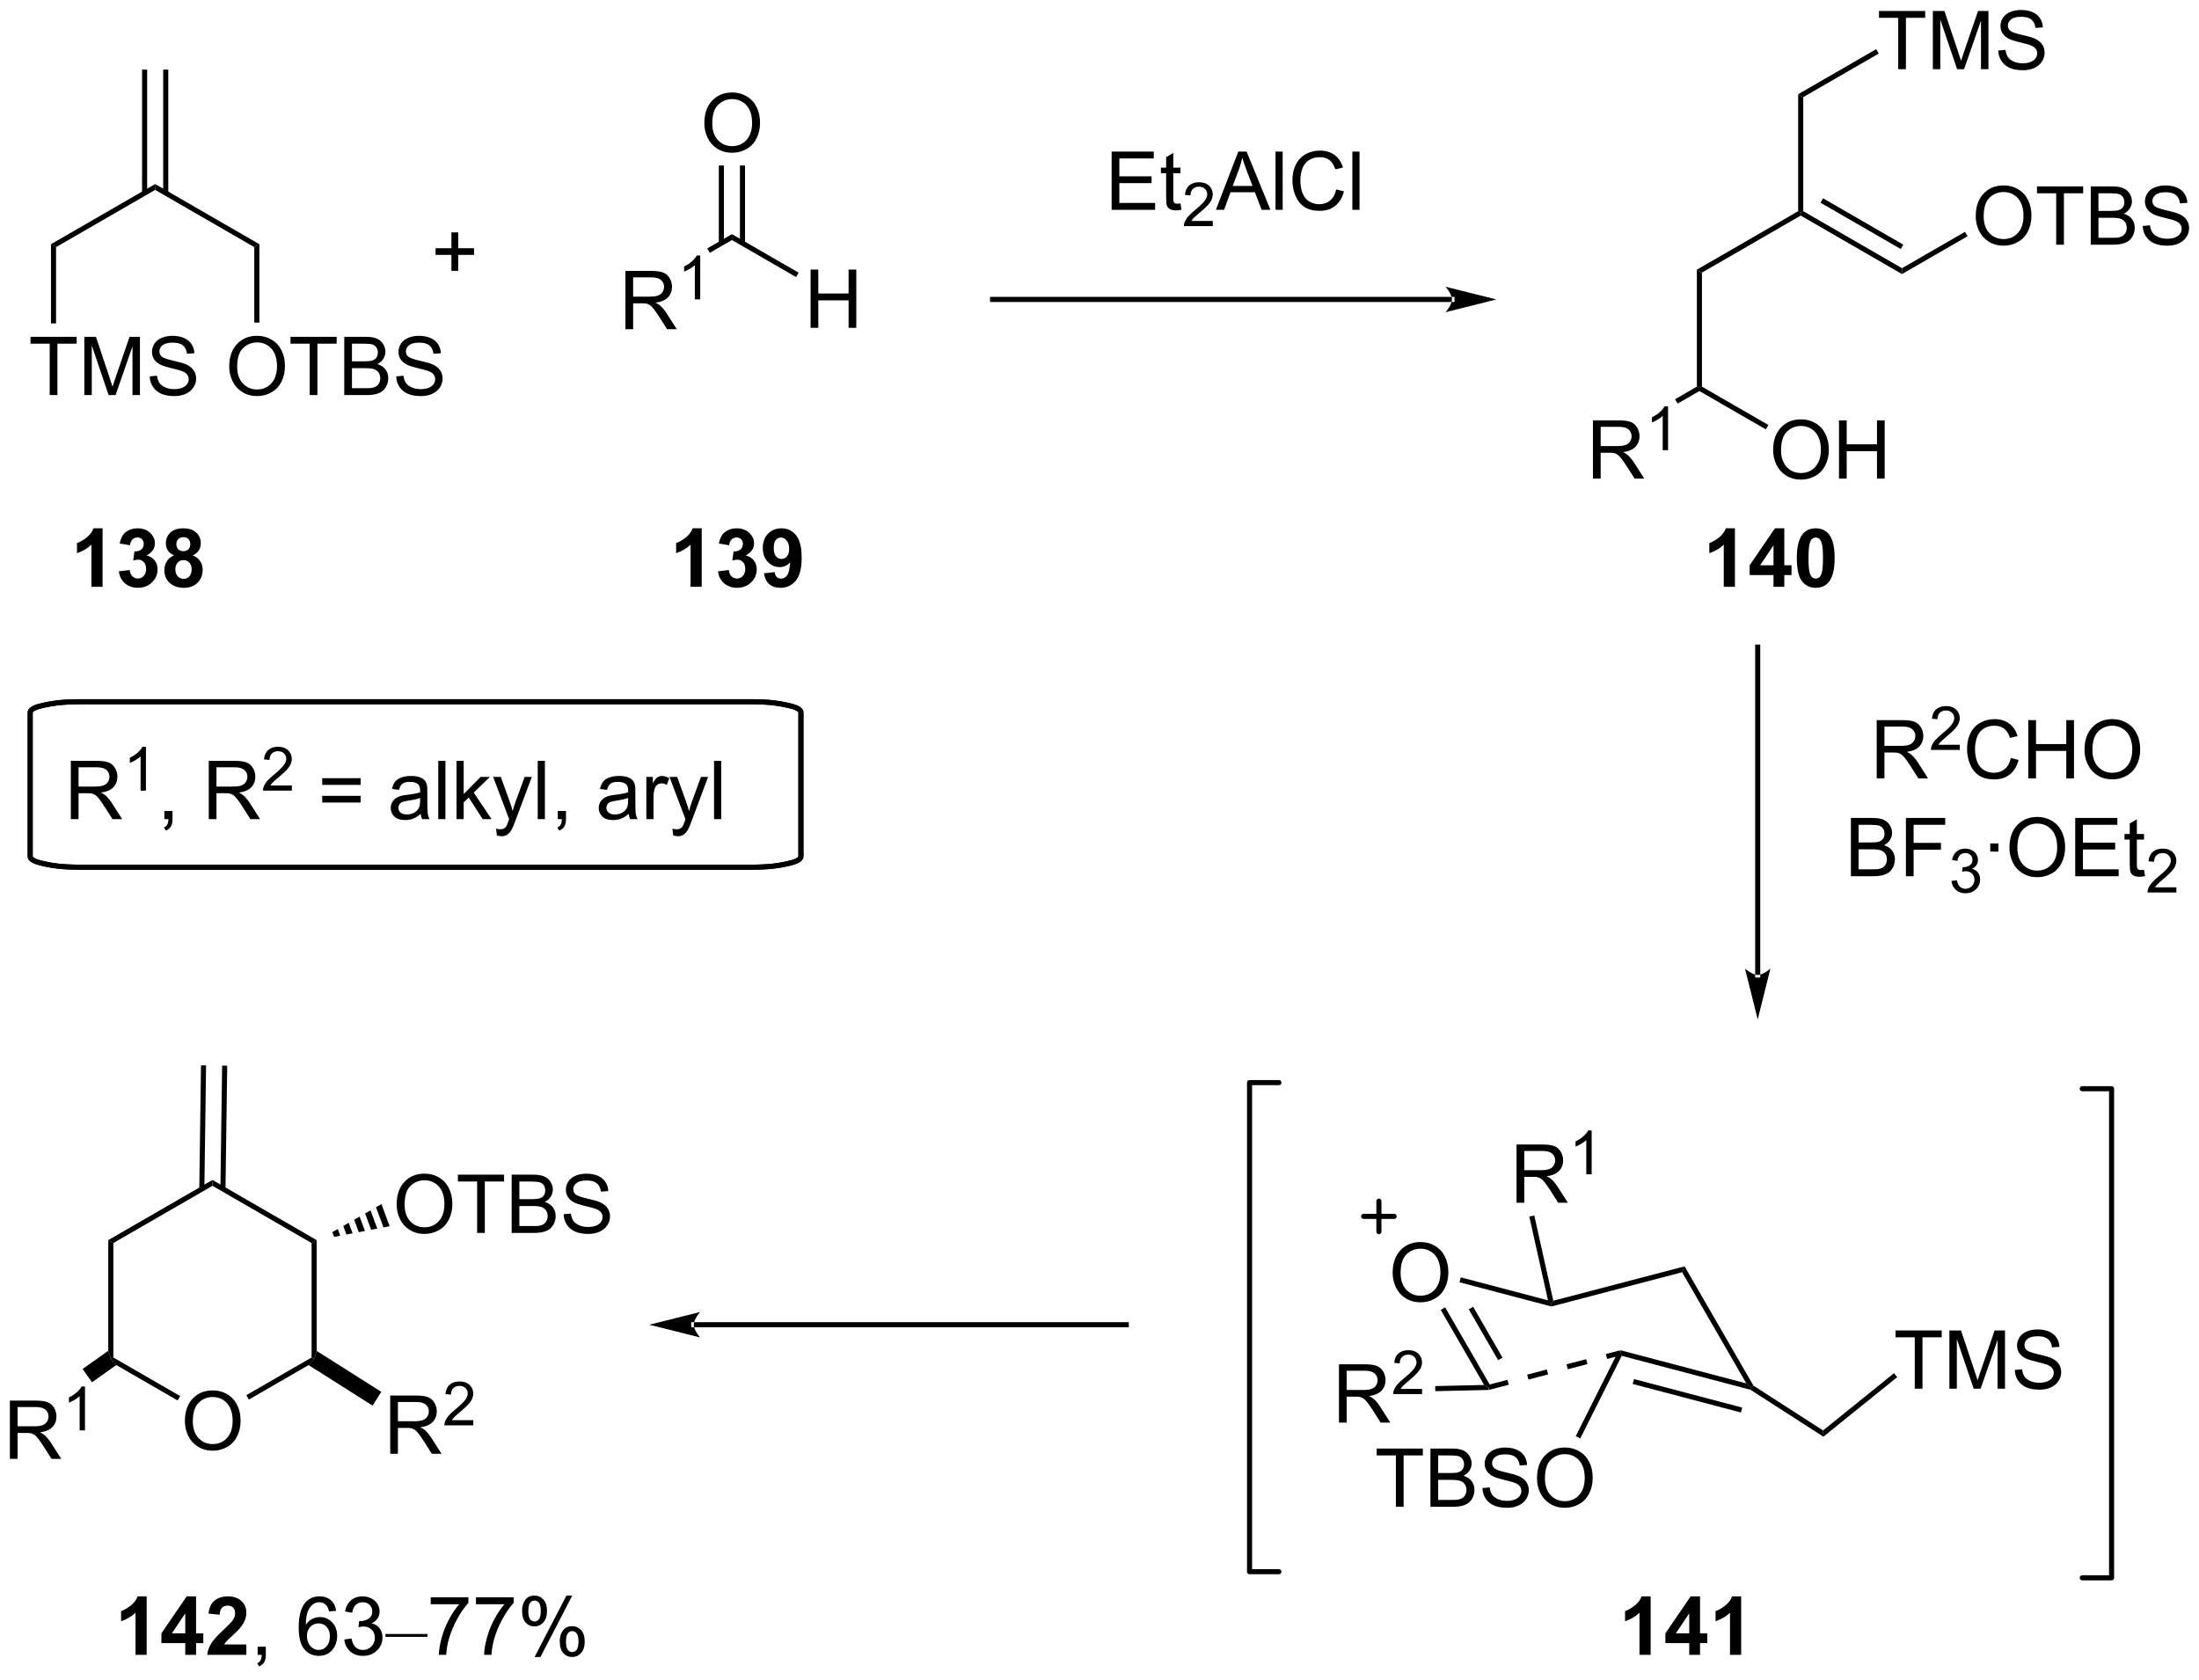 <?xml version="1.0" encoding="UTF-8"?>
<!DOCTYPE svg PUBLIC '-//W3C//DTD SVG 1.0//EN'
          'http://www.w3.org/TR/2001/REC-SVG-20010904/DTD/svg10.dtd'>
<svg stroke-dasharray="none" shape-rendering="auto" xmlns="http://www.w3.org/2000/svg" font-family="'Dialog'" text-rendering="auto" width="593" fill-opacity="1" color-interpolation="auto" color-rendering="auto" preserveAspectRatio="xMidYMid meet" font-size="12px" viewBox="0 0 593 453" fill="black" xmlns:xlink="http://www.w3.org/1999/xlink" stroke="black" image-rendering="auto" stroke-miterlimit="10" stroke-linecap="square" stroke-linejoin="miter" font-style="normal" stroke-width="1" height="453" stroke-dashoffset="0" font-weight="normal" stroke-opacity="1"
><!--Generated by the Batik Graphics2D SVG Generator--><defs id="genericDefs"
  /><g
  ><defs id="defs1"
    ><clipPath clipPathUnits="userSpaceOnUse" id="clipPath1"
      ><path d="M3.108 1.614 L225.477 1.614 L225.477 171.118 L3.108 171.118 L3.108 1.614 Z"
      /></clipPath
      ><clipPath clipPathUnits="userSpaceOnUse" id="clipPath2"
      ><path d="M1.421 330.151 L1.421 494.942 L217.607 494.942 L217.607 330.151 Z"
      /></clipPath
    ></defs
    ><g transform="scale(2.667,2.667) translate(-3.108,-1.614) matrix(1.029,0,0,1.029,1.646,-337.979)"
    ><path d="M62.877 362.372 L62.877 356.646 L65.416 356.646 Q66.182 356.646 66.58 356.8 Q66.979 356.953 67.216 357.344 Q67.455 357.734 67.455 358.208 Q67.455 358.818 67.059 359.237 Q66.666 359.654 65.841 359.766 Q66.143 359.911 66.299 360.052 Q66.63 360.357 66.927 360.812 L67.924 362.372 L66.971 362.372 L66.213 361.18 Q65.88 360.664 65.664 360.391 Q65.45 360.117 65.281 360.008 Q65.112 359.898 64.934 359.857 Q64.807 359.828 64.513 359.828 L63.635 359.828 L63.635 362.372 L62.877 362.372 ZM63.635 359.172 L65.263 359.172 Q65.783 359.172 66.075 359.065 Q66.369 358.958 66.52 358.721 Q66.674 358.484 66.674 358.208 Q66.674 357.802 66.377 357.542 Q66.083 357.279 65.447 357.279 L63.635 357.279 L63.635 359.172 Z" stroke="none" clip-path="url(#clipPath2)"
    /></g
    ><g transform="matrix(2.743,0,0,2.743,-3.899,-905.581)"
    ><path d="M70.261 359.572 L69.733 359.572 L69.733 356.211 Q69.542 356.393 69.233 356.574 Q68.925 356.756 68.679 356.848 L68.679 356.338 Q69.12 356.129 69.45 355.834 Q69.782 355.537 69.921 355.26 L70.261 355.26 L70.261 359.572 Z" stroke="none" clip-path="url(#clipPath2)"
    /></g
    ><g transform="matrix(2.743,0,0,2.743,-3.899,-905.581)"
    ><path d="M71.204 354.996 L70.954 354.563 L73.378 353.164 L73.378 353.741 Z" stroke="none" clip-path="url(#clipPath2)"
    /></g
    ><g transform="matrix(2.743,0,0,2.743,-3.899,-905.581)"
    ><path d="M81.112 362.372 L81.112 356.646 L81.87 356.646 L81.87 358.997 L84.847 358.997 L84.847 356.646 L85.604 356.646 L85.604 362.372 L84.847 362.372 L84.847 359.672 L81.87 359.672 L81.87 362.372 L81.112 362.372 Z" stroke="none" clip-path="url(#clipPath2)"
    /></g
    ><g transform="matrix(2.743,0,0,2.743,-3.899,-905.581)"
    ><path d="M73.378 353.741 L73.378 353.164 L79.937 356.951 L79.687 357.384 Z" stroke="none" clip-path="url(#clipPath2)"
    /></g
    ><g transform="matrix(2.743,0,0,2.743,-3.899,-905.581)"
    ><path d="M70.666 342.273 Q70.666 340.846 71.431 340.041 Q72.197 339.234 73.408 339.234 Q74.2 339.234 74.835 339.614 Q75.473 339.992 75.806 340.669 Q76.142 341.346 76.142 342.205 Q76.142 343.078 75.791 343.765 Q75.439 344.453 74.793 344.807 Q74.15 345.161 73.403 345.161 Q72.595 345.161 71.957 344.771 Q71.322 344.377 70.994 343.703 Q70.666 343.026 70.666 342.273 ZM71.447 342.284 Q71.447 343.32 72.002 343.916 Q72.559 344.51 73.4 344.51 Q74.254 344.51 74.806 343.909 Q75.361 343.307 75.361 342.203 Q75.361 341.502 75.124 340.982 Q74.887 340.461 74.431 340.174 Q73.978 339.885 73.41 339.885 Q72.606 339.885 72.025 340.44 Q71.447 340.992 71.447 342.284 Z" stroke="none" clip-path="url(#clipPath2)"
    /></g
    ><g transform="matrix(2.743,0,0,2.743,-3.899,-905.581)"
    ><path d="M74.666 354.052 L74.666 346.415 L74.166 346.415 L74.166 354.052 ZM72.589 354.052 L72.589 346.415 L72.089 346.415 L72.089 354.052 Z" stroke="none" clip-path="url(#clipPath2)"
    /></g
    ><g transform="matrix(2.743,0,0,2.743,-3.899,-905.581)"
    ><path d="M15.388 336.984 L15.388 349.124 L15.888 349.124 L15.888 336.984 ZM17.465 336.984 L17.465 349.124 L17.965 349.124 L17.965 336.984 Z" stroke="none" clip-path="url(#clipPath2)"
    /></g
    ><g transform="matrix(2.743,0,0,2.743,-3.899,-905.581)"
    ><path d="M16.677 348.235 L16.677 348.813 L6.933 354.438 L6.433 354.15 Z" stroke="none" clip-path="url(#clipPath2)"
    /></g
    ><g transform="matrix(2.743,0,0,2.743,-3.899,-905.581)"
    ><path d="M16.677 348.813 L16.677 348.235 L26.92 354.15 L26.42 354.438 Z" stroke="none" clip-path="url(#clipPath2)"
    /></g
    ><g transform="matrix(2.743,0,0,2.743,-3.899,-905.581)"
    ><path d="M23.958 366.195 Q23.958 364.768 24.724 363.963 Q25.49 363.156 26.701 363.156 Q27.492 363.156 28.128 363.536 Q28.766 363.914 29.099 364.591 Q29.435 365.268 29.435 366.127 Q29.435 367 29.083 367.687 Q28.732 368.375 28.086 368.729 Q27.443 369.083 26.695 369.083 Q25.888 369.083 25.25 368.692 Q24.615 368.299 24.287 367.625 Q23.958 366.947 23.958 366.195 ZM24.74 366.205 Q24.74 367.242 25.294 367.838 Q25.852 368.432 26.693 368.432 Q27.547 368.432 28.099 367.83 Q28.654 367.229 28.654 366.125 Q28.654 365.424 28.417 364.903 Q28.18 364.382 27.724 364.096 Q27.271 363.807 26.703 363.807 Q25.898 363.807 25.318 364.362 Q24.74 364.914 24.74 366.205 ZM31.869 368.984 L31.869 363.932 L29.981 363.932 L29.981 363.257 L34.52 363.257 L34.52 363.932 L32.626 363.932 L32.626 368.984 L31.869 368.984 ZM35.266 368.984 L35.266 363.257 L37.414 363.257 Q38.07 363.257 38.466 363.432 Q38.865 363.604 39.089 363.966 Q39.313 364.328 39.313 364.721 Q39.313 365.088 39.112 365.414 Q38.914 365.737 38.513 365.937 Q39.031 366.088 39.31 366.455 Q39.591 366.822 39.591 367.322 Q39.591 367.726 39.419 368.072 Q39.25 368.416 39 368.604 Q38.75 368.791 38.373 368.888 Q37.998 368.984 37.451 368.984 L35.266 368.984 ZM36.023 365.664 L37.263 365.664 Q37.766 365.664 37.984 365.596 Q38.273 365.51 38.419 365.312 Q38.568 365.112 38.568 364.812 Q38.568 364.526 38.43 364.31 Q38.294 364.093 38.039 364.013 Q37.786 363.932 37.169 363.932 L36.023 363.932 L36.023 365.664 ZM36.023 368.307 L37.451 368.307 Q37.818 368.307 37.966 368.281 Q38.227 368.234 38.401 368.125 Q38.578 368.015 38.69 367.807 Q38.805 367.596 38.805 367.322 Q38.805 367.002 38.641 366.768 Q38.477 366.531 38.185 366.435 Q37.896 366.338 37.349 366.338 L36.023 366.338 L36.023 368.307 ZM40.375 367.143 L41.091 367.08 Q41.141 367.51 41.326 367.786 Q41.513 368.062 41.904 368.231 Q42.294 368.401 42.781 368.401 Q43.216 368.401 43.547 368.273 Q43.88 368.143 44.042 367.919 Q44.203 367.695 44.203 367.429 Q44.203 367.159 44.047 366.958 Q43.891 366.757 43.531 366.619 Q43.302 366.531 42.513 366.341 Q41.724 366.151 41.406 365.984 Q40.998 365.768 40.794 365.45 Q40.594 365.132 40.594 364.737 Q40.594 364.304 40.839 363.927 Q41.086 363.549 41.557 363.354 Q42.031 363.159 42.609 363.159 Q43.248 363.159 43.732 363.364 Q44.219 363.57 44.479 363.968 Q44.742 364.367 44.763 364.869 L44.036 364.924 Q43.977 364.382 43.638 364.106 Q43.302 363.828 42.641 363.828 Q41.953 363.828 41.638 364.08 Q41.326 364.33 41.326 364.687 Q41.326 364.994 41.547 365.195 Q41.766 365.393 42.69 365.604 Q43.615 365.812 43.958 365.968 Q44.458 366.197 44.695 366.552 Q44.935 366.906 44.935 367.367 Q44.935 367.822 44.672 368.229 Q44.411 368.632 43.919 368.859 Q43.43 369.083 42.818 369.083 Q42.039 369.083 41.513 368.856 Q40.99 368.627 40.69 368.174 Q40.391 367.718 40.375 367.143 Z" stroke="none" clip-path="url(#clipPath2)"
    /></g
    ><g transform="matrix(2.743,0,0,2.743,-3.899,-905.581)"
    ><path d="M26.42 354.438 L26.92 354.15 L26.92 361.861 L26.42 361.861 Z" stroke="none" clip-path="url(#clipPath2)"
    /></g
    ><g transform="matrix(2.743,0,0,2.743,-3.899,-905.581)"
    ><path d="M6.308 368.984 L6.308 363.932 L4.42 363.932 L4.42 363.257 L8.959 363.257 L8.959 363.932 L7.066 363.932 L7.066 368.984 L6.308 368.984 ZM9.713 368.984 L9.713 363.257 L10.854 363.257 L12.21 367.312 Q12.398 367.877 12.484 368.159 Q12.58 367.846 12.789 367.242 L14.158 363.257 L15.179 363.257 L15.179 368.984 L14.447 368.984 L14.447 364.19 L12.783 368.984 L12.101 368.984 L10.445 364.109 L10.445 368.984 L9.713 368.984 ZM16.143 367.143 L16.859 367.08 Q16.908 367.51 17.093 367.786 Q17.281 368.062 17.671 368.231 Q18.062 368.401 18.549 368.401 Q18.984 368.401 19.314 368.273 Q19.648 368.143 19.809 367.919 Q19.971 367.695 19.971 367.429 Q19.971 367.159 19.814 366.958 Q19.658 366.757 19.299 366.619 Q19.07 366.531 18.281 366.341 Q17.492 366.151 17.174 365.984 Q16.765 365.768 16.562 365.45 Q16.361 365.132 16.361 364.737 Q16.361 364.304 16.606 363.927 Q16.854 363.549 17.325 363.354 Q17.799 363.159 18.377 363.159 Q19.015 363.159 19.499 363.364 Q19.986 363.57 20.247 363.968 Q20.51 364.367 20.531 364.869 L19.804 364.924 Q19.744 364.382 19.406 364.106 Q19.07 363.828 18.408 363.828 Q17.721 363.828 17.406 364.08 Q17.093 364.33 17.093 364.687 Q17.093 364.994 17.314 365.195 Q17.533 365.393 18.458 365.604 Q19.382 365.812 19.726 365.968 Q20.226 366.197 20.463 366.552 Q20.703 366.906 20.703 367.367 Q20.703 367.822 20.439 368.229 Q20.179 368.632 19.687 368.859 Q19.197 369.083 18.585 369.083 Q17.807 369.083 17.281 368.856 Q16.757 368.627 16.458 368.174 Q16.158 367.718 16.143 367.143 Z" stroke="none" clip-path="url(#clipPath2)"
    /></g
    ><g transform="matrix(2.743,0,0,2.743,-3.899,-905.581)"
    ><path d="M6.433 354.15 L6.933 354.438 L6.933 361.934 L6.433 361.934 Z" stroke="none" clip-path="url(#clipPath2)"
    /></g
    ><g transform="matrix(2.743,0,0,2.743,-3.899,-905.581)"
    ><path d="M110.708 350.772 L110.708 345.046 L114.849 345.046 L114.849 345.72 L111.466 345.72 L111.466 347.475 L114.635 347.475 L114.635 348.147 L111.466 348.147 L111.466 350.095 L114.981 350.095 L114.981 350.772 L110.708 350.772 ZM117.474 350.142 L117.575 350.764 Q117.278 350.827 117.044 350.827 Q116.661 350.827 116.45 350.707 Q116.239 350.585 116.153 350.387 Q116.067 350.189 116.067 349.556 L116.067 347.171 L115.552 347.171 L115.552 346.624 L116.067 346.624 L116.067 345.595 L116.768 345.173 L116.768 346.624 L117.474 346.624 L117.474 347.171 L116.768 347.171 L116.768 349.595 Q116.768 349.897 116.804 349.983 Q116.841 350.069 116.924 350.121 Q117.01 350.171 117.166 350.171 Q117.284 350.171 117.474 350.142 Z" stroke="none" clip-path="url(#clipPath2)"
    /></g
    ><g transform="matrix(2.743,0,0,2.743,-3.899,-905.581)"
    ><path d="M120.655 351.865 L120.655 352.372 L117.815 352.372 Q117.81 352.181 117.878 352.005 Q117.985 351.716 118.224 351.435 Q118.464 351.154 118.915 350.784 Q119.614 350.21 119.86 349.874 Q120.106 349.538 120.106 349.24 Q120.106 348.927 119.882 348.712 Q119.659 348.495 119.298 348.495 Q118.917 348.495 118.689 348.724 Q118.46 348.952 118.458 349.357 L117.915 349.302 Q117.972 348.695 118.335 348.378 Q118.698 348.06 119.31 348.06 Q119.929 348.06 120.288 348.404 Q120.649 348.745 120.649 349.251 Q120.649 349.509 120.544 349.759 Q120.439 350.007 120.192 350.283 Q119.948 350.558 119.38 351.038 Q118.905 351.437 118.77 351.579 Q118.636 351.722 118.548 351.865 L120.655 351.865 Z" stroke="none" clip-path="url(#clipPath2)"
    /></g
    ><g transform="matrix(2.743,0,0,2.743,-3.899,-905.581)"
    ><path d="M120.958 350.772 L123.158 345.046 L123.976 345.046 L126.32 350.772 L125.455 350.772 L124.788 349.038 L122.393 349.038 L121.765 350.772 L120.958 350.772 ZM122.611 348.421 L124.554 348.421 L123.955 346.835 Q123.682 346.111 123.549 345.647 Q123.439 346.197 123.242 346.741 L122.611 348.421 ZM126.82 350.772 L126.82 345.046 L127.523 345.046 L127.523 350.772 L126.82 350.772 ZM132.787 348.764 L133.545 348.955 Q133.308 349.889 132.688 350.382 Q132.068 350.871 131.175 350.871 Q130.248 350.871 129.667 350.494 Q129.089 350.116 128.785 349.402 Q128.482 348.686 128.482 347.866 Q128.482 346.97 128.824 346.306 Q129.167 345.639 129.798 345.293 Q130.428 344.947 131.185 344.947 Q132.045 344.947 132.631 345.384 Q133.217 345.822 133.449 346.616 L132.701 346.791 Q132.503 346.166 132.123 345.882 Q131.745 345.595 131.17 345.595 Q130.511 345.595 130.066 345.913 Q129.623 346.228 129.443 346.762 Q129.264 347.296 129.264 347.861 Q129.264 348.593 129.477 349.137 Q129.691 349.681 130.139 349.952 Q130.589 350.22 131.113 350.22 Q131.748 350.22 132.188 349.853 Q132.631 349.486 132.787 348.764 ZM134.374 350.772 L134.374 345.046 L135.077 345.046 L135.077 350.772 L134.374 350.772 Z" stroke="none" clip-path="url(#clipPath2)"
    /></g
    ><g transform="matrix(2.743,0,0,2.743,-3.899,-905.581)"
    ><path d="M144.165 359.833 L144.165 359.833 L99.002 359.833 L98.752 359.833 L98.752 359.333 L99.002 359.333 L144.165 359.333 L144.415 359.333 L144.415 359.833 ZM148.54 359.583 L143.54 358.333 C143.54 358.333 144.165 359.036 144.165 359.583 C144.165 360.13 143.54 360.833 143.54 360.833 Z" stroke="none" clip-path="url(#clipPath2)"
    /></g
    ><g transform="matrix(2.743,0,0,2.743,-3.899,-905.581)"
    ><path d="M175.74 374.409 Q175.74 372.982 176.506 372.178 Q177.271 371.37 178.482 371.37 Q179.274 371.37 179.909 371.75 Q180.547 372.128 180.881 372.805 Q181.216 373.482 181.216 374.341 Q181.216 375.214 180.865 375.901 Q180.513 376.589 179.868 376.943 Q179.224 377.297 178.477 377.297 Q177.67 377.297 177.032 376.907 Q176.396 376.513 176.068 375.839 Q175.74 375.162 175.74 374.409 ZM176.521 374.42 Q176.521 375.456 177.076 376.053 Q177.633 376.646 178.474 376.646 Q179.328 376.646 179.881 376.045 Q180.435 375.443 180.435 374.339 Q180.435 373.638 180.198 373.118 Q179.961 372.597 179.506 372.31 Q179.052 372.021 178.485 372.021 Q177.68 372.021 177.099 372.576 Q176.521 373.128 176.521 374.42 ZM182.215 377.198 L182.215 371.472 L182.973 371.472 L182.973 373.823 L185.95 373.823 L185.95 371.472 L186.707 371.472 L186.707 377.198 L185.95 377.198 L185.95 374.498 L182.973 374.498 L182.973 377.198 L182.215 377.198 Z" stroke="none" clip-path="url(#clipPath2)"
    /></g
    ><g transform="matrix(2.743,0,0,2.743,-3.899,-905.581)"
    ><path d="M168.243 356.654 L168.743 356.943 L168.743 368.154 L168.493 368.298 L168.243 368.154 Z" stroke="none" clip-path="url(#clipPath2)"
    /></g
    ><g transform="matrix(2.743,0,0,2.743,-3.899,-905.581)"
    ><path d="M168.493 368.587 L168.493 368.298 L168.743 368.154 L175.273 371.924 L175.023 372.357 Z" stroke="none" clip-path="url(#clipPath2)"
    /></g
    ><g transform="matrix(2.743,0,0,2.743,-3.899,-905.581)"
    ><path d="M188.411 356.51 L188.411 357.087 L178.452 351.337 L178.452 351.048 L178.702 350.904 ZM188.536 354.192 L180.647 349.637 L180.397 350.07 L188.286 354.625 Z" stroke="none" clip-path="url(#clipPath2)"
    /></g
    ><g transform="matrix(2.743,0,0,2.743,-3.899,-905.581)"
    ><path d="M178.202 350.904 L178.452 351.048 L178.452 351.337 L168.743 356.943 L168.243 356.654 Z" stroke="none" clip-path="url(#clipPath2)"
    /></g
    ><g transform="matrix(2.743,0,0,2.743,-3.899,-905.581)"
    ><path d="M195.659 351.409 Q195.659 349.982 196.424 349.178 Q197.19 348.37 198.401 348.37 Q199.192 348.37 199.828 348.75 Q200.466 349.128 200.799 349.805 Q201.135 350.482 201.135 351.341 Q201.135 352.214 200.784 352.901 Q200.432 353.589 199.786 353.943 Q199.143 354.297 198.395 354.297 Q197.588 354.297 196.95 353.907 Q196.315 353.513 195.987 352.839 Q195.659 352.162 195.659 351.409 ZM196.44 351.42 Q196.44 352.456 196.994 353.053 Q197.552 353.646 198.393 353.646 Q199.247 353.646 199.799 353.045 Q200.354 352.443 200.354 351.339 Q200.354 350.638 200.117 350.118 Q199.88 349.597 199.424 349.31 Q198.971 349.021 198.403 349.021 Q197.599 349.021 197.018 349.576 Q196.44 350.128 196.44 351.42 ZM203.569 354.198 L203.569 349.146 L201.681 349.146 L201.681 348.472 L206.22 348.472 L206.22 349.146 L204.327 349.146 L204.327 354.198 L203.569 354.198 ZM206.966 354.198 L206.966 348.472 L209.114 348.472 Q209.77 348.472 210.166 348.646 Q210.565 348.818 210.789 349.18 Q211.013 349.542 211.013 349.935 Q211.013 350.303 210.812 350.628 Q210.614 350.951 210.213 351.151 Q210.731 351.303 211.01 351.67 Q211.291 352.037 211.291 352.537 Q211.291 352.94 211.119 353.287 Q210.95 353.631 210.7 353.818 Q210.45 354.006 210.073 354.102 Q209.698 354.198 209.151 354.198 L206.966 354.198 ZM207.724 350.878 L208.963 350.878 Q209.466 350.878 209.685 350.81 Q209.974 350.724 210.119 350.526 Q210.268 350.326 210.268 350.026 Q210.268 349.74 210.13 349.524 Q209.994 349.308 209.739 349.227 Q209.487 349.146 208.869 349.146 L207.724 349.146 L207.724 350.878 ZM207.724 353.521 L209.151 353.521 Q209.518 353.521 209.666 353.495 Q209.927 353.448 210.101 353.339 Q210.278 353.23 210.39 353.021 Q210.505 352.81 210.505 352.537 Q210.505 352.216 210.341 351.982 Q210.177 351.745 209.885 351.649 Q209.596 351.553 209.049 351.553 L207.724 351.553 L207.724 353.521 ZM212.075 352.357 L212.791 352.295 Q212.841 352.724 213.026 353 Q213.213 353.276 213.604 353.446 Q213.994 353.615 214.481 353.615 Q214.916 353.615 215.247 353.487 Q215.58 353.357 215.742 353.133 Q215.903 352.909 215.903 352.644 Q215.903 352.373 215.747 352.172 Q215.591 351.972 215.231 351.834 Q215.002 351.745 214.213 351.555 Q213.424 351.365 213.106 351.198 Q212.698 350.982 212.494 350.664 Q212.294 350.347 212.294 349.951 Q212.294 349.519 212.539 349.141 Q212.786 348.763 213.257 348.568 Q213.731 348.373 214.31 348.373 Q214.948 348.373 215.432 348.579 Q215.919 348.784 216.179 349.183 Q216.442 349.581 216.463 350.084 L215.737 350.138 Q215.677 349.597 215.338 349.321 Q215.002 349.042 214.341 349.042 Q213.653 349.042 213.338 349.295 Q213.026 349.545 213.026 349.901 Q213.026 350.209 213.247 350.409 Q213.466 350.607 214.39 350.818 Q215.315 351.026 215.659 351.183 Q216.159 351.412 216.395 351.766 Q216.635 352.12 216.635 352.581 Q216.635 353.037 216.372 353.443 Q216.112 353.847 215.619 354.073 Q215.13 354.297 214.518 354.297 Q213.739 354.297 213.213 354.071 Q212.69 353.841 212.39 353.388 Q212.091 352.933 212.075 352.357 Z" stroke="none" clip-path="url(#clipPath2)"
    /></g
    ><g transform="matrix(2.743,0,0,2.743,-3.899,-905.581)"
    ><path d="M188.411 357.087 L188.411 356.51 L194.607 352.932 L194.857 353.365 Z" stroke="none" clip-path="url(#clipPath2)"
    /></g
    ><g transform="matrix(2.743,0,0,2.743,-3.899,-905.581)"
    ><path d="M178.702 350.904 L178.452 351.048 L178.202 350.904 L178.202 339.404 L178.702 339.693 Z" stroke="none" clip-path="url(#clipPath2)"
    /></g
    ><g transform="matrix(2.743,0,0,2.743,-3.899,-905.581)"
    ><path d="M188.037 336.948 L188.037 331.896 L186.149 331.896 L186.149 331.222 L190.688 331.222 L190.688 331.896 L188.794 331.896 L188.794 336.948 L188.037 336.948 ZM191.442 336.948 L191.442 331.222 L192.582 331.222 L193.939 335.276 Q194.127 335.841 194.213 336.123 Q194.309 335.81 194.517 335.206 L195.887 331.222 L196.908 331.222 L196.908 336.948 L196.176 336.948 L196.176 332.154 L194.512 336.948 L193.83 336.948 L192.173 332.073 L192.173 336.948 L191.442 336.948 ZM197.871 335.107 L198.588 335.045 Q198.637 335.474 198.822 335.75 Q199.009 336.026 199.4 336.196 Q199.791 336.365 200.278 336.365 Q200.713 336.365 201.043 336.237 Q201.377 336.107 201.538 335.883 Q201.7 335.659 201.7 335.394 Q201.7 335.123 201.543 334.922 Q201.387 334.722 201.028 334.584 Q200.798 334.495 200.009 334.305 Q199.22 334.115 198.903 333.948 Q198.494 333.732 198.291 333.414 Q198.09 333.097 198.09 332.701 Q198.09 332.269 198.335 331.891 Q198.582 331.513 199.054 331.318 Q199.528 331.123 200.106 331.123 Q200.744 331.123 201.228 331.329 Q201.715 331.534 201.976 331.933 Q202.238 332.331 202.259 332.834 L201.533 332.888 Q201.473 332.347 201.134 332.071 Q200.798 331.792 200.137 331.792 Q199.45 331.792 199.134 332.045 Q198.822 332.295 198.822 332.651 Q198.822 332.959 199.043 333.159 Q199.262 333.357 200.186 333.568 Q201.111 333.776 201.455 333.933 Q201.955 334.162 202.192 334.516 Q202.431 334.87 202.431 335.331 Q202.431 335.787 202.168 336.193 Q201.908 336.597 201.416 336.823 Q200.926 337.047 200.314 337.047 Q199.535 337.047 199.009 336.821 Q198.486 336.591 198.186 336.138 Q197.887 335.683 197.871 335.107 Z" stroke="none" clip-path="url(#clipPath2)"
    /></g
    ><g transform="matrix(2.743,0,0,2.743,-3.899,-905.581)"
    ><path d="M178.702 339.693 L178.202 339.404 L185.869 334.977 L186.119 335.41 Z" stroke="none" clip-path="url(#clipPath2)"
    /></g
    ><g transform="matrix(2.743,0,0,2.743,-3.899,-905.581)"
    ><path d="M158.027 377.198 L158.027 371.472 L160.566 371.472 Q161.332 371.472 161.73 371.625 Q162.128 371.779 162.365 372.17 Q162.605 372.56 162.605 373.034 Q162.605 373.644 162.209 374.063 Q161.816 374.48 160.99 374.591 Q161.292 374.737 161.449 374.878 Q161.779 375.183 162.076 375.638 L163.074 377.198 L162.121 377.198 L161.363 376.006 Q161.029 375.49 160.813 375.216 Q160.6 374.943 160.43 374.834 Q160.261 374.724 160.084 374.683 Q159.957 374.654 159.662 374.654 L158.785 374.654 L158.785 377.198 L158.027 377.198 ZM158.785 373.998 L160.412 373.998 Q160.933 373.998 161.225 373.891 Q161.519 373.784 161.67 373.547 Q161.824 373.31 161.824 373.034 Q161.824 372.628 161.527 372.368 Q161.232 372.105 160.597 372.105 L158.785 372.105 L158.785 373.998 Z" stroke="none" clip-path="url(#clipPath2)"
    /></g
    ><g transform="matrix(2.743,0,0,2.743,-3.899,-905.581)"
    ><path d="M165.41 374.398 L164.883 374.398 L164.883 371.037 Q164.691 371.219 164.383 371.4 Q164.074 371.582 163.828 371.674 L163.828 371.164 Q164.27 370.955 164.6 370.66 Q164.932 370.363 165.07 370.086 L165.41 370.086 L165.41 374.398 Z" stroke="none" clip-path="url(#clipPath2)"
    /></g
    ><g transform="matrix(2.743,0,0,2.743,-3.899,-905.581)"
    ><path d="M168.243 368.154 L168.493 368.298 L168.493 368.587 L166.353 369.822 L166.103 369.389 Z" stroke="none" clip-path="url(#clipPath2)"
    /></g
    ><g transform="matrix(2.743,0,0,2.743,-3.899,-905.581)"
    ><path d="M185.924 406.669 L185.924 400.943 L188.463 400.943 Q189.229 400.943 189.627 401.096 Q190.026 401.25 190.262 401.641 Q190.502 402.031 190.502 402.505 Q190.502 403.115 190.106 403.534 Q189.713 403.951 188.887 404.063 Q189.19 404.209 189.346 404.349 Q189.677 404.654 189.974 405.11 L190.971 406.669 L190.018 406.669 L189.26 405.477 Q188.927 404.961 188.71 404.688 Q188.497 404.414 188.328 404.305 Q188.158 404.195 187.981 404.154 Q187.854 404.125 187.559 404.125 L186.682 404.125 L186.682 406.669 L185.924 406.669 ZM186.682 403.469 L188.309 403.469 Q188.83 403.469 189.122 403.362 Q189.416 403.255 189.567 403.018 Q189.721 402.781 189.721 402.505 Q189.721 402.099 189.424 401.839 Q189.13 401.576 188.494 401.576 L186.682 401.576 L186.682 403.469 Z" stroke="none" clip-path="url(#clipPath2)"
    /></g
    ><g transform="matrix(2.743,0,0,2.743,-3.899,-905.581)"
    ><path d="M194.093 403.362 L194.093 403.869 L191.253 403.869 Q191.247 403.678 191.315 403.502 Q191.423 403.213 191.661 402.932 Q191.901 402.651 192.352 402.281 Q193.052 401.707 193.298 401.371 Q193.544 401.035 193.544 400.737 Q193.544 400.424 193.319 400.209 Q193.096 399.992 192.735 399.992 Q192.354 399.992 192.126 400.221 Q191.897 400.45 191.895 400.854 L191.352 400.799 Q191.409 400.192 191.772 399.875 Q192.136 399.557 192.747 399.557 Q193.366 399.557 193.725 399.901 Q194.087 400.242 194.087 400.748 Q194.087 401.006 193.981 401.256 Q193.876 401.504 193.63 401.779 Q193.386 402.055 192.817 402.535 Q192.343 402.934 192.208 403.076 Q192.073 403.219 191.985 403.362 L194.093 403.362 Z" stroke="none" clip-path="url(#clipPath2)"
    /></g
    ><g transform="matrix(2.743,0,0,2.743,-3.899,-905.581)"
    ><path d="M199.111 404.662 L199.869 404.852 Q199.632 405.787 199.012 406.279 Q198.392 406.768 197.499 406.768 Q196.572 406.768 195.991 406.391 Q195.413 406.013 195.108 405.3 Q194.806 404.584 194.806 403.763 Q194.806 402.867 195.148 402.203 Q195.491 401.537 196.122 401.19 Q196.752 400.844 197.51 400.844 Q198.369 400.844 198.955 401.281 Q199.541 401.719 199.773 402.513 L199.025 402.688 Q198.827 402.063 198.447 401.779 Q198.07 401.492 197.494 401.492 Q196.835 401.492 196.39 401.81 Q195.947 402.125 195.767 402.659 Q195.588 403.193 195.588 403.758 Q195.588 404.49 195.801 405.034 Q196.015 405.578 196.463 405.849 Q196.913 406.117 197.437 406.117 Q198.072 406.117 198.512 405.75 Q198.955 405.383 199.111 404.662 ZM200.826 406.669 L200.826 400.943 L201.584 400.943 L201.584 403.294 L204.56 403.294 L204.56 400.943 L205.318 400.943 L205.318 406.669 L204.56 406.669 L204.56 403.969 L201.584 403.969 L201.584 406.669 L200.826 406.669 ZM206.351 403.88 Q206.351 402.453 207.116 401.649 Q207.882 400.841 209.093 400.841 Q209.885 400.841 210.52 401.221 Q211.158 401.599 211.491 402.276 Q211.827 402.953 211.827 403.813 Q211.827 404.685 211.476 405.373 Q211.124 406.06 210.478 406.414 Q209.835 406.768 209.088 406.768 Q208.28 406.768 207.642 406.378 Q207.007 405.985 206.679 405.31 Q206.351 404.633 206.351 403.88 ZM207.132 403.891 Q207.132 404.927 207.687 405.524 Q208.244 406.117 209.085 406.117 Q209.939 406.117 210.491 405.516 Q211.046 404.914 211.046 403.81 Q211.046 403.11 210.809 402.589 Q210.572 402.068 210.116 401.781 Q209.663 401.492 209.095 401.492 Q208.291 401.492 207.71 402.047 Q207.132 402.599 207.132 403.891 Z" stroke="none" clip-path="url(#clipPath2)"
    /></g
    ><g transform="matrix(2.743,0,0,2.743,-3.899,-905.581)"
    ><path d="M183.387 416.286 L183.387 410.56 L185.536 410.56 Q186.192 410.56 186.588 410.734 Q186.987 410.906 187.21 411.268 Q187.434 411.63 187.434 412.023 Q187.434 412.39 187.234 412.716 Q187.036 413.039 186.635 413.239 Q187.153 413.39 187.432 413.757 Q187.713 414.125 187.713 414.625 Q187.713 415.028 187.541 415.375 Q187.372 415.718 187.122 415.906 Q186.872 416.093 186.494 416.19 Q186.119 416.286 185.572 416.286 L183.387 416.286 ZM184.145 412.966 L185.385 412.966 Q185.887 412.966 186.106 412.898 Q186.395 412.812 186.541 412.614 Q186.69 412.414 186.69 412.114 Q186.69 411.828 186.552 411.612 Q186.416 411.396 186.161 411.315 Q185.908 411.234 185.291 411.234 L184.145 411.234 L184.145 412.966 ZM184.145 415.609 L185.572 415.609 Q185.94 415.609 186.088 415.583 Q186.349 415.536 186.523 415.427 Q186.7 415.317 186.812 415.109 Q186.927 414.898 186.927 414.625 Q186.927 414.304 186.762 414.07 Q186.599 413.833 186.307 413.737 Q186.018 413.64 185.471 413.64 L184.145 413.64 L184.145 415.609 ZM188.794 416.286 L188.794 410.56 L192.658 410.56 L192.658 411.234 L189.552 411.234 L189.552 413.007 L192.239 413.007 L192.239 413.685 L189.552 413.685 L189.552 416.286 L188.794 416.286 Z" stroke="none" clip-path="url(#clipPath2)"
    /></g
    ><g transform="matrix(2.743,0,0,2.743,-3.899,-905.581)"
    ><path d="M193.276 416.751 L193.804 416.681 Q193.895 417.13 194.112 417.327 Q194.331 417.525 194.645 417.525 Q195.016 417.525 195.272 417.267 Q195.53 417.009 195.53 416.628 Q195.53 416.265 195.292 416.031 Q195.055 415.794 194.688 415.794 Q194.54 415.794 194.317 415.853 L194.376 415.39 Q194.429 415.396 194.46 415.396 Q194.798 415.396 195.067 415.22 Q195.337 415.044 195.337 414.677 Q195.337 414.388 195.139 414.199 Q194.944 414.007 194.634 414.007 Q194.325 414.007 194.12 414.201 Q193.915 414.394 193.856 414.781 L193.329 414.687 Q193.427 414.156 193.768 413.865 Q194.112 413.574 194.622 413.574 Q194.973 413.574 195.268 413.724 Q195.565 413.874 195.721 414.136 Q195.878 414.396 195.878 414.689 Q195.878 414.968 195.727 415.197 Q195.579 415.425 195.286 415.56 Q195.667 415.648 195.878 415.925 Q196.089 416.201 196.089 416.617 Q196.089 417.179 195.679 417.572 Q195.268 417.962 194.641 417.962 Q194.077 417.962 193.702 417.626 Q193.329 417.288 193.276 416.751 Z" stroke="none" clip-path="url(#clipPath2)"
    /></g
    ><g transform="matrix(2.743,0,0,2.743,-3.899,-905.581)"
    ><path d="M197.085 413.867 L197.085 413.067 L197.885 413.067 L197.885 413.867 L197.085 413.867 ZM198.972 413.497 Q198.972 412.07 199.737 411.265 Q200.503 410.458 201.714 410.458 Q202.506 410.458 203.141 410.838 Q203.779 411.216 204.112 411.893 Q204.448 412.57 204.448 413.429 Q204.448 414.302 204.097 414.989 Q203.745 415.677 203.099 416.031 Q202.456 416.385 201.709 416.385 Q200.901 416.385 200.263 415.994 Q199.628 415.601 199.3 414.927 Q198.972 414.25 198.972 413.497 ZM199.753 413.507 Q199.753 414.544 200.308 415.14 Q200.865 415.734 201.706 415.734 Q202.56 415.734 203.112 415.132 Q203.667 414.531 203.667 413.427 Q203.667 412.726 203.43 412.205 Q203.193 411.685 202.737 411.398 Q202.284 411.109 201.717 411.109 Q200.912 411.109 200.331 411.664 Q199.753 412.216 199.753 413.507 ZM205.439 416.286 L205.439 410.56 L209.58 410.56 L209.58 411.234 L206.197 411.234 L206.197 412.989 L209.366 412.989 L209.366 413.661 L206.197 413.661 L206.197 415.609 L209.713 415.609 L209.713 416.286 L205.439 416.286 ZM212.205 415.656 L212.306 416.278 Q212.01 416.341 211.775 416.341 Q211.392 416.341 211.181 416.221 Q210.97 416.099 210.885 415.901 Q210.799 415.703 210.799 415.07 L210.799 412.685 L210.283 412.685 L210.283 412.138 L210.799 412.138 L210.799 411.109 L211.499 410.687 L211.499 412.138 L212.205 412.138 L212.205 412.685 L211.499 412.685 L211.499 415.109 Q211.499 415.411 211.536 415.497 Q211.572 415.583 211.655 415.635 Q211.741 415.685 211.898 415.685 Q212.015 415.685 212.205 415.656 Z" stroke="none" clip-path="url(#clipPath2)"
    /></g
    ><g transform="matrix(2.743,0,0,2.743,-3.899,-905.581)"
    ><path d="M215.387 417.378 L215.387 417.886 L212.547 417.886 Q212.541 417.695 212.609 417.519 Q212.717 417.23 212.955 416.949 Q213.195 416.667 213.646 416.298 Q214.345 415.724 214.592 415.388 Q214.838 415.052 214.838 414.753 Q214.838 414.441 214.613 414.226 Q214.39 414.009 214.029 414.009 Q213.648 414.009 213.42 414.238 Q213.191 414.466 213.189 414.87 L212.646 414.816 Q212.703 414.208 213.066 413.892 Q213.429 413.574 214.041 413.574 Q214.66 413.574 215.019 413.917 Q215.381 414.259 215.381 414.765 Q215.381 415.023 215.275 415.273 Q215.17 415.521 214.924 415.796 Q214.679 416.072 214.111 416.552 Q213.637 416.951 213.502 417.093 Q213.367 417.236 213.279 417.378 L215.387 417.378 Z" stroke="none" clip-path="url(#clipPath2)"
    /></g
    ><g transform="matrix(2.743,0,0,2.743,-3.899,-905.581)"
    ><path d="M19.598 469.877 Q19.598 468.45 20.364 467.645 Q21.129 466.838 22.34 466.838 Q23.132 466.838 23.767 467.218 Q24.405 467.596 24.739 468.273 Q25.075 468.95 25.075 469.809 Q25.075 470.682 24.723 471.369 Q24.372 472.057 23.726 472.411 Q23.082 472.765 22.335 472.765 Q21.528 472.765 20.89 472.374 Q20.254 471.981 19.926 471.307 Q19.598 470.63 19.598 469.877 ZM20.379 469.887 Q20.379 470.924 20.934 471.52 Q21.491 472.114 22.332 472.114 Q23.187 472.114 23.739 471.512 Q24.293 470.911 24.293 469.807 Q24.293 469.106 24.056 468.585 Q23.819 468.064 23.364 467.778 Q22.91 467.489 22.343 467.489 Q21.538 467.489 20.957 468.044 Q20.379 468.596 20.379 469.887 Z" stroke="none" clip-path="url(#clipPath2)"
    /></g
    ><g transform="matrix(2.743,0,0,2.743,-3.899,-905.581)"
    ><path d="M12.066 452.062 L12.566 452.35 L12.566 463.602 L12.316 463.746 L12.066 462.943 Z" stroke="none" clip-path="url(#clipPath2)"
    /></g
    ><g transform="matrix(2.743,0,0,2.743,-3.899,-905.581)"
    ><path d="M12.854 464.345 L12.316 463.746 L12.566 463.602 L19.131 467.392 L18.881 467.825 Z" stroke="none" clip-path="url(#clipPath2)"
    /></g
    ><g transform="matrix(2.743,0,0,2.743,-3.899,-905.581)"
    ><path d="M25.89 467.738 L25.64 467.305 L32.054 463.602 L32.304 463.746 L31.76 464.349 Z" stroke="none" clip-path="url(#clipPath2)"
    /></g
    ><g transform="matrix(2.743,0,0,2.743,-3.899,-905.581)"
    ><path d="M32.554 462.957 L32.304 463.746 L32.054 463.602 L32.054 452.35 L32.554 452.062 Z" stroke="none" clip-path="url(#clipPath2)"
    /></g
    ><g transform="matrix(2.743,0,0,2.743,-3.899,-905.581)"
    ><path d="M32.554 452.062 L32.054 452.35 L22.31 446.725 L22.31 446.147 Z" stroke="none" clip-path="url(#clipPath2)"
    /></g
    ><g transform="matrix(2.743,0,0,2.743,-3.899,-905.581)"
    ><path d="M22.31 446.147 L22.31 446.725 L12.566 452.35 L12.066 452.062 Z" stroke="none" clip-path="url(#clipPath2)"
    /></g
    ><g transform="matrix(2.743,0,0,2.743,-3.899,-905.581)"
    ><path d="M23.59 447.034 L23.759 434.915 L23.259 434.908 L23.09 447.027 ZM21.513 447.044 L21.682 434.886 L21.182 434.879 L21.013 447.037 Z" stroke="none" clip-path="url(#clipPath2)"
    /></g
    ><g transform="matrix(2.743,0,0,2.743,-3.899,-905.581)"
    ><path d="M40.416 448.566 Q40.416 447.139 41.182 446.335 Q41.948 445.527 43.159 445.527 Q43.95 445.527 44.586 445.908 Q45.224 446.285 45.557 446.962 Q45.893 447.639 45.893 448.499 Q45.893 449.371 45.541 450.058 Q45.19 450.746 44.544 451.1 Q43.901 451.454 43.153 451.454 Q42.346 451.454 41.708 451.064 Q41.073 450.671 40.745 449.996 Q40.416 449.319 40.416 448.566 ZM41.198 448.577 Q41.198 449.613 41.752 450.21 Q42.31 450.803 43.151 450.803 Q44.005 450.803 44.557 450.202 Q45.112 449.6 45.112 448.496 Q45.112 447.796 44.875 447.275 Q44.638 446.754 44.182 446.467 Q43.729 446.178 43.161 446.178 Q42.356 446.178 41.776 446.733 Q41.198 447.285 41.198 448.577 ZM48.327 451.355 L48.327 446.303 L46.439 446.303 L46.439 445.629 L50.978 445.629 L50.978 446.303 L49.084 446.303 L49.084 451.355 L48.327 451.355 ZM51.724 451.355 L51.724 445.629 L53.872 445.629 Q54.528 445.629 54.924 445.803 Q55.323 445.975 55.547 446.337 Q55.771 446.699 55.771 447.092 Q55.771 447.46 55.57 447.785 Q55.372 448.108 54.971 448.308 Q55.489 448.46 55.768 448.827 Q56.049 449.194 56.049 449.694 Q56.049 450.098 55.877 450.444 Q55.708 450.788 55.458 450.975 Q55.208 451.163 54.831 451.259 Q54.456 451.355 53.909 451.355 L51.724 451.355 ZM52.481 448.035 L53.721 448.035 Q54.224 448.035 54.443 447.967 Q54.731 447.881 54.877 447.683 Q55.026 447.483 55.026 447.183 Q55.026 446.897 54.888 446.681 Q54.752 446.465 54.497 446.384 Q54.245 446.303 53.627 446.303 L52.481 446.303 L52.481 448.035 ZM52.481 450.678 L53.909 450.678 Q54.276 450.678 54.424 450.652 Q54.685 450.605 54.859 450.496 Q55.036 450.387 55.148 450.178 Q55.263 449.967 55.263 449.694 Q55.263 449.374 55.099 449.139 Q54.935 448.902 54.643 448.806 Q54.354 448.71 53.807 448.71 L52.481 448.71 L52.481 450.678 ZM56.833 449.514 L57.549 449.452 Q57.599 449.881 57.784 450.158 Q57.971 450.433 58.362 450.603 Q58.752 450.772 59.239 450.772 Q59.674 450.772 60.005 450.644 Q60.338 450.514 60.5 450.29 Q60.661 450.066 60.661 449.801 Q60.661 449.53 60.505 449.329 Q60.349 449.129 59.989 448.991 Q59.76 448.902 58.971 448.712 Q58.182 448.522 57.864 448.355 Q57.456 448.139 57.252 447.822 Q57.052 447.504 57.052 447.108 Q57.052 446.676 57.297 446.298 Q57.544 445.921 58.015 445.725 Q58.489 445.53 59.068 445.53 Q59.706 445.53 60.19 445.736 Q60.677 445.941 60.937 446.34 Q61.2 446.738 61.221 447.241 L60.495 447.296 Q60.435 446.754 60.096 446.478 Q59.76 446.199 59.099 446.199 Q58.411 446.199 58.096 446.452 Q57.784 446.702 57.784 447.058 Q57.784 447.366 58.005 447.566 Q58.224 447.764 59.148 447.975 Q60.073 448.183 60.416 448.34 Q60.916 448.569 61.153 448.923 Q61.393 449.277 61.393 449.738 Q61.393 450.194 61.13 450.6 Q60.87 451.004 60.377 451.23 Q59.888 451.454 59.276 451.454 Q58.497 451.454 57.971 451.228 Q57.448 450.999 57.148 450.546 Q56.849 450.09 56.833 449.514 Z" stroke="none" clip-path="url(#clipPath2)"
    /></g
    ><g transform="matrix(2.743,0,0,2.743,-3.899,-905.581)"
    ><path d="M34.093 451.278 L34.63 450.972 L34.873 451.631 L34.267 451.747 ZM35.167 450.666 L35.703 450.36 L36.087 451.398 L35.48 451.514 ZM36.24 450.053 L36.777 449.747 L37.301 451.165 L36.694 451.281 ZM37.313 449.441 L37.85 449.135 L38.514 450.932 L37.907 451.048 ZM38.387 448.829 L38.924 448.523 L39.728 450.699 L39.121 450.815 Z" stroke="none" clip-path="url(#clipPath2)"
    /></g
    ><g transform="matrix(2.743,0,0,2.743,-3.899,-905.581)"
    ><path d="M2.393 473.568 L2.393 467.841 L4.933 467.841 Q5.698 467.841 6.097 467.995 Q6.495 468.148 6.732 468.539 Q6.972 468.93 6.972 469.404 Q6.972 470.013 6.576 470.432 Q6.183 470.849 5.357 470.961 Q5.659 471.107 5.815 471.247 Q6.146 471.552 6.443 472.008 L7.44 473.568 L6.487 473.568 L5.729 472.375 Q5.396 471.859 5.18 471.586 Q4.966 471.312 4.797 471.203 Q4.628 471.094 4.451 471.052 Q4.323 471.023 4.029 471.023 L3.151 471.023 L3.151 473.568 L2.393 473.568 ZM3.151 470.367 L4.779 470.367 Q5.3 470.367 5.591 470.26 Q5.886 470.154 6.037 469.917 Q6.19 469.68 6.19 469.404 Q6.19 468.997 5.894 468.737 Q5.599 468.474 4.964 468.474 L3.151 468.474 L3.151 470.367 Z" stroke="none" clip-path="url(#clipPath2)"
    /></g
    ><g transform="matrix(2.743,0,0,2.743,-3.899,-905.581)"
    ><path d="M9.777 470.768 L9.25 470.768 L9.25 467.406 Q9.058 467.588 8.75 467.77 Q8.441 467.951 8.195 468.043 L8.195 467.533 Q8.636 467.324 8.966 467.029 Q9.298 466.733 9.437 466.455 L9.777 466.455 L9.777 470.768 Z" stroke="none" clip-path="url(#clipPath2)"
    /></g
    ><g transform="matrix(2.743,0,0,2.743,-3.899,-905.581)"
    ><path d="M12.066 462.943 L12.316 463.746 L12.854 464.345 L10.466 466.037 L9.541 464.731 Z" stroke="none" clip-path="url(#clipPath2)"
    /></g
    ><g transform="matrix(2.743,0,0,2.743,-3.899,-905.581)"
    ><path d="M39.784 473.07 L39.784 467.344 L42.323 467.344 Q43.088 467.344 43.487 467.497 Q43.885 467.651 44.122 468.041 Q44.362 468.432 44.362 468.906 Q44.362 469.515 43.966 469.935 Q43.573 470.351 42.747 470.463 Q43.049 470.609 43.206 470.75 Q43.536 471.055 43.833 471.51 L44.831 473.07 L43.877 473.07 L43.12 471.877 Q42.786 471.362 42.57 471.088 Q42.356 470.815 42.187 470.706 Q42.018 470.596 41.841 470.555 Q41.713 470.526 41.419 470.526 L40.541 470.526 L40.541 473.07 L39.784 473.07 ZM40.541 469.87 L42.169 469.87 Q42.69 469.87 42.981 469.763 Q43.276 469.656 43.427 469.419 Q43.581 469.182 43.581 468.906 Q43.581 468.5 43.284 468.24 Q42.989 467.976 42.354 467.976 L40.541 467.976 L40.541 469.87 Z" stroke="none" clip-path="url(#clipPath2)"
    /></g
    ><g transform="matrix(2.743,0,0,2.743,-3.899,-905.581)"
    ><path d="M47.952 469.762 L47.952 470.27 L45.112 470.27 Q45.106 470.079 45.175 469.903 Q45.282 469.614 45.52 469.333 Q45.761 469.051 46.212 468.682 Q46.911 468.108 47.157 467.772 Q47.403 467.436 47.403 467.137 Q47.403 466.825 47.179 466.61 Q46.956 466.393 46.595 466.393 Q46.214 466.393 45.985 466.622 Q45.757 466.85 45.755 467.255 L45.212 467.2 Q45.269 466.592 45.632 466.276 Q45.995 465.958 46.606 465.958 Q47.226 465.958 47.585 466.301 Q47.946 466.643 47.946 467.149 Q47.946 467.407 47.841 467.657 Q47.735 467.905 47.489 468.18 Q47.245 468.456 46.677 468.936 Q46.202 469.335 46.067 469.477 Q45.933 469.62 45.845 469.762 L47.952 469.762 Z" stroke="none" clip-path="url(#clipPath2)"
    /></g
    ><g transform="matrix(2.743,0,0,2.743,-3.899,-905.581)"
    ><path d="M31.76 464.349 L32.304 463.746 L32.554 462.957 L38.906 466.98 L38.05 468.332 Z" stroke="none" clip-path="url(#clipPath2)"
    /></g
    ><g transform="matrix(2.743,0,0,2.743,-3.899,-905.581)"
    ><path d="M138.335 455.292 Q138.335 453.865 139.101 453.06 Q139.867 452.253 141.078 452.253 Q141.869 452.253 142.505 452.633 Q143.143 453.011 143.476 453.688 Q143.812 454.365 143.812 455.224 Q143.812 456.097 143.46 456.784 Q143.109 457.472 142.463 457.826 Q141.82 458.18 141.072 458.18 Q140.265 458.18 139.627 457.79 Q138.992 457.396 138.663 456.722 Q138.335 456.045 138.335 455.292 ZM139.117 455.303 Q139.117 456.339 139.671 456.935 Q140.229 457.529 141.07 457.529 Q141.924 457.529 142.476 456.928 Q143.031 456.326 143.031 455.222 Q143.031 454.521 142.794 454 Q142.557 453.48 142.101 453.193 Q141.648 452.904 141.08 452.904 Q140.275 452.904 139.695 453.459 Q139.117 454.011 139.117 455.303 Z" stroke="none" clip-path="url(#clipPath2)"
    /></g
    ><g transform="matrix(2.743,0,0,2.743,-3.899,-905.581)"
    ><path d="M143.063 458.923 L143.496 458.673 L147.873 466.254 L147.752 466.544 L147.325 466.304 ZM145.818 458.866 L148.705 463.868 L149.138 463.618 L146.251 458.616 Z" stroke="none" clip-path="url(#clipPath2)"
    /></g
    ><g transform="matrix(2.743,0,0,2.743,-3.899,-905.581)"
    ><path d="M147.815 466.786 L149.75 466.279 L149.624 465.796 L147.689 466.302 ZM151.685 465.772 L153.62 465.265 L153.493 464.782 L151.558 465.289 ZM155.554 464.759 L157.489 464.252 L157.362 463.768 L155.428 464.275 ZM159.424 463.745 L160.788 463.387 L160.661 462.904 L159.297 463.261 Z" stroke="none" clip-path="url(#clipPath2)"
    /></g
    ><g transform="matrix(2.743,0,0,2.743,-3.899,-905.581)"
    ><path d="M160.857 463.439 L160.724 463.146 L160.724 462.887 L173.101 466.149 L173.617 466.544 L173.515 466.776 ZM161.932 466.204 L172.575 469.01 L172.702 468.526 L162.059 465.721 Z" stroke="none" clip-path="url(#clipPath2)"
    /></g
    ><g transform="matrix(2.743,0,0,2.743,-3.899,-905.581)"
    ><path d="M173.804 466.367 L173.617 466.544 L173.101 466.149 L166.792 455.221 L167.035 454.641 Z" stroke="none" clip-path="url(#clipPath2)"
    /></g
    ><g transform="matrix(2.743,0,0,2.743,-3.899,-905.581)"
    ><path d="M167.035 454.641 L166.792 455.221 L153.94 458.587 L153.941 458.329 L154.128 458.021 Z" stroke="none" clip-path="url(#clipPath2)"
    /></g
    ><g transform="matrix(2.743,0,0,2.743,-3.899,-905.581)"
    ><path d="M153.607 457.982 L153.941 458.329 L153.94 458.587 L144.906 456.207 L145.034 455.723 Z" stroke="none" clip-path="url(#clipPath2)"
    /></g
    ><g transform="matrix(2.743,0,0,2.743,-3.899,-905.581)"
    ><path d="M150.516 448.39 L150.516 442.664 L153.055 442.664 Q153.82 442.664 154.219 442.817 Q154.617 442.971 154.854 443.362 Q155.094 443.752 155.094 444.226 Q155.094 444.836 154.698 445.255 Q154.305 445.672 153.479 445.784 Q153.781 445.93 153.938 446.07 Q154.268 446.375 154.565 446.83 L155.563 448.39 L154.609 448.39 L153.852 447.198 Q153.518 446.682 153.302 446.409 Q153.089 446.135 152.919 446.026 Q152.75 445.916 152.573 445.875 Q152.445 445.846 152.151 445.846 L151.274 445.846 L151.274 448.39 L150.516 448.39 ZM151.274 445.19 L152.901 445.19 Q153.422 445.19 153.714 445.083 Q154.008 444.976 154.159 444.739 Q154.313 444.502 154.313 444.226 Q154.313 443.82 154.016 443.56 Q153.721 443.297 153.086 443.297 L151.274 443.297 L151.274 445.19 Z" stroke="none" clip-path="url(#clipPath2)"
    /></g
    ><g transform="matrix(2.743,0,0,2.743,-3.899,-905.581)"
    ><path d="M157.899 445.59 L157.372 445.59 L157.372 442.229 Q157.18 442.411 156.872 442.592 Q156.563 442.774 156.317 442.866 L156.317 442.356 Q156.758 442.147 157.089 441.852 Q157.421 441.555 157.559 441.278 L157.899 441.278 L157.899 445.59 Z" stroke="none" clip-path="url(#clipPath2)"
    /></g
    ><g transform="matrix(2.743,0,0,2.743,-3.899,-905.581)"
    ><path d="M154.128 458.021 L153.941 458.329 L153.607 457.982 L151.77 449.745 L152.258 449.636 Z" stroke="none" clip-path="url(#clipPath2)"
    /></g
    ><g transform="matrix(2.743,0,0,2.743,-3.899,-905.581)"
    ><path d="M133.058 469.998 L133.058 464.271 L135.597 464.271 Q136.363 464.271 136.761 464.425 Q137.16 464.579 137.397 464.969 Q137.636 465.36 137.636 465.834 Q137.636 466.443 137.241 466.862 Q136.847 467.279 136.022 467.391 Q136.324 467.537 136.48 467.678 Q136.811 467.982 137.108 468.438 L138.105 469.998 L137.152 469.998 L136.394 468.805 Q136.061 468.289 135.845 468.016 Q135.631 467.743 135.462 467.633 Q135.293 467.524 135.116 467.482 Q134.988 467.454 134.694 467.454 L133.816 467.454 L133.816 469.998 L133.058 469.998 ZM133.816 466.797 L135.444 466.797 Q135.965 466.797 136.256 466.69 Q136.55 466.584 136.702 466.347 Q136.855 466.11 136.855 465.834 Q136.855 465.428 136.558 465.167 Q136.264 464.904 135.629 464.904 L133.816 464.904 L133.816 466.797 Z" stroke="none" clip-path="url(#clipPath2)"
    /></g
    ><g transform="matrix(2.743,0,0,2.743,-3.899,-905.581)"
    ><path d="M141.227 466.69 L141.227 467.198 L138.387 467.198 Q138.381 467.006 138.45 466.831 Q138.557 466.542 138.795 466.26 Q139.036 465.979 139.487 465.61 Q140.186 465.036 140.432 464.7 Q140.678 464.364 140.678 464.065 Q140.678 463.752 140.453 463.538 Q140.231 463.321 139.869 463.321 Q139.489 463.321 139.26 463.549 Q139.032 463.778 139.03 464.182 L138.487 464.127 Q138.543 463.52 138.907 463.204 Q139.27 462.885 139.881 462.885 Q140.5 462.885 140.86 463.229 Q141.221 463.571 141.221 464.077 Q141.221 464.334 141.116 464.584 Q141.01 464.833 140.764 465.108 Q140.52 465.383 139.952 465.864 Q139.477 466.262 139.342 466.405 Q139.207 466.547 139.119 466.69 L141.227 466.69 Z" stroke="none" clip-path="url(#clipPath2)"
    /></g
    ><g transform="matrix(2.743,0,0,2.743,-3.899,-905.581)"
    ><path d="M147.325 466.304 L147.752 466.544 L147.787 466.793 L142.527 466.913 L142.515 466.413 Z" stroke="none" clip-path="url(#clipPath2)"
    /></g
    ><g transform="matrix(2.743,0,0,2.743,-3.899,-905.581)"
    ><path d="M8.385 410.672 L8.385 404.945 L10.925 404.945 Q11.69 404.945 12.088 405.099 Q12.487 405.253 12.724 405.643 Q12.963 406.034 12.963 406.508 Q12.963 407.117 12.568 407.536 Q12.175 407.953 11.349 408.065 Q11.651 408.211 11.807 408.352 Q12.138 408.656 12.435 409.112 L13.432 410.672 L12.479 410.672 L11.721 409.479 Q11.388 408.964 11.172 408.69 Q10.958 408.417 10.789 408.307 Q10.62 408.198 10.443 408.156 Q10.315 408.128 10.021 408.128 L9.143 408.128 L9.143 410.672 L8.385 410.672 ZM9.143 407.471 L10.771 407.471 Q11.292 407.471 11.583 407.365 Q11.878 407.258 12.029 407.021 Q12.182 406.784 12.182 406.508 Q12.182 406.102 11.885 405.841 Q11.591 405.578 10.956 405.578 L9.143 405.578 L9.143 407.471 Z" stroke="none" clip-path="url(#clipPath2)"
    /></g
    ><g transform="matrix(2.743,0,0,2.743,-3.899,-905.581)"
    ><path d="M15.769 407.872 L15.242 407.872 L15.242 404.511 Q15.05 404.692 14.742 404.874 Q14.433 405.055 14.187 405.147 L14.187 404.637 Q14.628 404.428 14.958 404.134 Q15.29 403.837 15.429 403.559 L15.769 403.559 L15.769 407.872 Z" stroke="none" clip-path="url(#clipPath2)"
    /></g
    ><g transform="matrix(2.743,0,0,2.743,-3.899,-905.581)"
    ><path d="M17.58 410.672 L17.58 409.87 L18.383 409.87 L18.383 410.672 Q18.383 411.115 18.226 411.385 Q18.07 411.656 17.729 411.805 L17.534 411.505 Q17.758 411.406 17.862 411.216 Q17.968 411.029 17.979 410.672 L17.58 410.672 ZM21.945 410.672 L21.945 404.945 L24.484 404.945 Q25.25 404.945 25.648 405.099 Q26.047 405.253 26.284 405.643 Q26.523 406.034 26.523 406.508 Q26.523 407.117 26.127 407.536 Q25.734 407.953 24.909 408.065 Q25.211 408.211 25.367 408.352 Q25.698 408.656 25.994 409.112 L26.992 410.672 L26.039 410.672 L25.281 409.479 Q24.948 408.964 24.732 408.69 Q24.518 408.417 24.349 408.307 Q24.179 408.198 24.002 408.156 Q23.875 408.128 23.58 408.128 L22.703 408.128 L22.703 410.672 L21.945 410.672 ZM22.703 407.471 L24.33 407.471 Q24.851 407.471 25.143 407.365 Q25.437 407.258 25.588 407.021 Q25.742 406.784 25.742 406.508 Q25.742 406.102 25.445 405.841 Q25.151 405.578 24.515 405.578 L22.703 405.578 L22.703 407.471 Z" stroke="none" clip-path="url(#clipPath2)"
    /></g
    ><g transform="matrix(2.743,0,0,2.743,-3.899,-905.581)"
    ><path d="M30.114 407.364 L30.114 407.872 L27.274 407.872 Q27.268 407.68 27.336 407.505 Q27.444 407.216 27.682 406.934 Q27.922 406.653 28.373 406.284 Q29.073 405.71 29.319 405.374 Q29.565 405.038 29.565 404.739 Q29.565 404.427 29.34 404.212 Q29.117 403.995 28.756 403.995 Q28.375 403.995 28.147 404.223 Q27.918 404.452 27.916 404.856 L27.373 404.802 Q27.43 404.194 27.793 403.878 Q28.157 403.559 28.768 403.559 Q29.387 403.559 29.746 403.903 Q30.108 404.245 30.108 404.751 Q30.108 405.009 30.002 405.259 Q29.897 405.507 29.651 405.782 Q29.407 406.057 28.838 406.538 Q28.364 406.936 28.229 407.079 Q28.094 407.221 28.006 407.364 L30.114 407.364 Z" stroke="none" clip-path="url(#clipPath2)"
    /></g
    ><g transform="matrix(2.743,0,0,2.743,-3.899,-905.581)"
    ><path d="M36.878 407.305 L33.097 407.305 L33.097 406.649 L36.878 406.649 L36.878 407.305 ZM36.878 409.042 L33.097 409.042 L33.097 408.385 L36.878 408.385 L36.878 409.042 ZM42.781 410.159 Q42.39 410.492 42.028 410.63 Q41.669 410.766 41.255 410.766 Q40.57 410.766 40.202 410.432 Q39.835 410.096 39.835 409.578 Q39.835 409.274 39.973 409.021 Q40.114 408.768 40.338 408.617 Q40.562 408.464 40.843 408.385 Q41.051 408.331 41.468 408.281 Q42.32 408.18 42.723 408.039 Q42.726 407.893 42.726 407.854 Q42.726 407.425 42.528 407.25 Q42.257 407.01 41.726 407.01 Q41.231 407.01 40.994 407.185 Q40.757 407.359 40.645 407.8 L39.958 407.706 Q40.051 407.266 40.265 406.995 Q40.481 406.721 40.887 406.576 Q41.294 406.43 41.827 406.43 Q42.359 406.43 42.689 406.555 Q43.023 406.68 43.179 406.87 Q43.335 407.057 43.398 407.346 Q43.434 407.526 43.434 407.995 L43.434 408.932 Q43.434 409.914 43.478 410.175 Q43.523 410.432 43.656 410.672 L42.921 410.672 Q42.812 410.453 42.781 410.159 ZM42.723 408.589 Q42.34 408.745 41.575 408.854 Q41.14 408.917 40.96 408.995 Q40.781 409.073 40.682 409.224 Q40.585 409.375 40.585 409.557 Q40.585 409.839 40.799 410.026 Q41.012 410.214 41.421 410.214 Q41.827 410.214 42.142 410.036 Q42.46 409.859 42.609 409.55 Q42.723 409.312 42.723 408.846 L42.723 408.589 ZM44.508 410.672 L44.508 404.945 L45.212 404.945 L45.212 410.672 L44.508 410.672 ZM46.304 410.672 L46.304 404.945 L47.007 404.945 L47.007 408.211 L48.671 406.524 L49.583 406.524 L47.997 408.062 L49.742 410.672 L48.874 410.672 L47.505 408.55 L47.007 409.026 L47.007 410.672 L46.304 410.672 ZM50.27 412.271 L50.192 411.609 Q50.421 411.672 50.593 411.672 Q50.827 411.672 50.968 411.594 Q51.109 411.516 51.2 411.375 Q51.265 411.271 51.413 410.852 Q51.434 410.794 51.476 410.68 L49.903 406.524 L50.661 406.524 L51.523 408.925 Q51.692 409.383 51.825 409.885 Q51.945 409.401 52.114 408.94 L52.999 406.524 L53.702 406.524 L52.124 410.742 Q51.872 411.427 51.731 411.685 Q51.544 412.031 51.301 412.193 Q51.059 412.357 50.723 412.357 Q50.52 412.357 50.27 412.271 ZM54.286 410.672 L54.286 404.945 L54.989 404.945 L54.989 410.672 L54.286 410.672 ZM56.261 410.672 L56.261 409.87 L57.063 409.87 L57.063 410.672 Q57.063 411.115 56.907 411.385 Q56.751 411.656 56.41 411.805 L56.214 411.505 Q56.438 411.406 56.542 411.216 Q56.649 411.029 56.66 410.672 L56.261 410.672 ZM63.23 410.159 Q62.839 410.492 62.477 410.63 Q62.118 410.766 61.704 410.766 Q61.019 410.766 60.652 410.432 Q60.285 410.096 60.285 409.578 Q60.285 409.274 60.422 409.021 Q60.563 408.768 60.787 408.617 Q61.011 408.464 61.292 408.385 Q61.501 408.331 61.917 408.281 Q62.769 408.18 63.172 408.039 Q63.175 407.893 63.175 407.854 Q63.175 407.425 62.977 407.25 Q62.706 407.01 62.175 407.01 Q61.68 407.01 61.443 407.185 Q61.206 407.359 61.094 407.8 L60.407 407.706 Q60.501 407.266 60.714 406.995 Q60.93 406.721 61.337 406.576 Q61.743 406.43 62.277 406.43 Q62.808 406.43 63.139 406.555 Q63.472 406.68 63.628 406.87 Q63.785 407.057 63.847 407.346 Q63.883 407.526 63.883 407.995 L63.883 408.932 Q63.883 409.914 63.928 410.175 Q63.972 410.432 64.105 410.672 L63.37 410.672 Q63.261 410.453 63.23 410.159 ZM63.172 408.589 Q62.79 408.745 62.024 408.854 Q61.589 408.917 61.41 408.995 Q61.23 409.073 61.131 409.224 Q61.035 409.375 61.035 409.557 Q61.035 409.839 61.248 410.026 Q61.462 410.214 61.87 410.214 Q62.277 410.214 62.592 410.036 Q62.91 409.859 63.058 409.55 Q63.172 409.312 63.172 408.846 L63.172 408.589 ZM64.966 410.672 L64.966 406.524 L65.598 406.524 L65.598 407.151 Q65.841 406.711 66.044 406.57 Q66.249 406.43 66.497 406.43 Q66.851 406.43 67.218 406.656 L66.976 407.307 Q66.718 407.156 66.46 407.156 Q66.231 407.156 66.046 407.294 Q65.864 407.432 65.786 407.68 Q65.669 408.055 65.669 408.5 L65.669 410.672 L64.966 410.672 ZM67.606 412.271 L67.528 411.609 Q67.757 411.672 67.929 411.672 Q68.163 411.672 68.304 411.594 Q68.445 411.516 68.536 411.375 Q68.601 411.271 68.749 410.852 Q68.77 410.794 68.812 410.68 L67.239 406.524 L67.997 406.524 L68.859 408.925 Q69.028 409.383 69.161 409.885 Q69.281 409.401 69.45 408.94 L70.335 406.524 L71.038 406.524 L69.46 410.742 Q69.208 411.427 69.067 411.685 Q68.879 412.031 68.637 412.193 Q68.395 412.357 68.059 412.357 Q67.856 412.357 67.606 412.271 ZM71.622 410.672 L71.622 404.945 L72.325 404.945 L72.325 410.672 L71.622 410.672 Z" stroke="none" clip-path="url(#clipPath2)"
    /></g
    ><g transform="matrix(2.743,0,0,2.743,-3.899,-905.581)"
    ><path d="M11.505 387.832 L10.408 387.832 L10.408 383.694 Q9.807 384.257 8.989 384.528 L8.989 383.53 Q9.419 383.39 9.921 382.999 Q10.427 382.606 10.614 382.082 L11.505 382.082 L11.505 387.832 ZM13.108 386.312 L14.17 386.184 Q14.22 386.59 14.441 386.806 Q14.665 387.02 14.983 387.02 Q15.321 387.02 15.553 386.762 Q15.787 386.504 15.787 386.067 Q15.787 385.653 15.563 385.41 Q15.342 385.168 15.022 385.168 Q14.811 385.168 14.517 385.249 L14.639 384.356 Q15.084 384.366 15.319 384.163 Q15.553 383.957 15.553 383.616 Q15.553 383.327 15.381 383.155 Q15.209 382.983 14.923 382.983 Q14.642 382.983 14.441 383.179 Q14.243 383.374 14.201 383.749 L13.188 383.577 Q13.295 383.059 13.506 382.749 Q13.72 382.437 14.1 382.259 Q14.483 382.082 14.954 382.082 Q15.764 382.082 16.251 382.598 Q16.654 383.02 16.654 383.551 Q16.654 384.304 15.829 384.754 Q16.321 384.858 16.615 385.226 Q16.912 385.593 16.912 386.114 Q16.912 386.866 16.36 387.4 Q15.811 387.931 14.99 387.931 Q14.212 387.931 13.699 387.483 Q13.188 387.035 13.108 386.312 ZM18.536 384.741 Q18.111 384.562 17.916 384.249 Q17.724 383.934 17.724 383.559 Q17.724 382.918 18.171 382.502 Q18.619 382.082 19.442 382.082 Q20.26 382.082 20.71 382.502 Q21.161 382.918 21.161 383.559 Q21.161 383.957 20.953 384.267 Q20.747 384.577 20.372 384.741 Q20.849 384.934 21.096 385.301 Q21.346 385.668 21.346 386.147 Q21.346 386.942 20.838 387.439 Q20.333 387.934 19.494 387.934 Q18.713 387.934 18.192 387.522 Q17.58 387.038 17.58 386.194 Q17.58 385.731 17.809 385.343 Q18.041 384.952 18.536 384.741 ZM18.763 383.637 Q18.763 383.965 18.947 384.15 Q19.135 384.332 19.442 384.332 Q19.755 384.332 19.942 384.147 Q20.13 383.96 20.13 383.632 Q20.13 383.325 19.945 383.14 Q19.76 382.952 19.455 382.952 Q19.138 382.952 18.95 383.14 Q18.763 383.327 18.763 383.637 ZM18.661 386.09 Q18.661 386.543 18.893 386.798 Q19.127 387.051 19.474 387.051 Q19.815 387.051 20.036 386.806 Q20.26 386.562 20.26 386.101 Q20.26 385.7 20.033 385.455 Q19.807 385.21 19.458 385.21 Q19.057 385.21 18.859 385.489 Q18.661 385.765 18.661 386.09 Z" stroke="none" clip-path="url(#clipPath2)"
    /></g
    ><g transform="matrix(2.743,0,0,2.743,-3.899,-905.581)"
    ><path d="M70.407 387.832 L69.311 387.832 L69.311 383.694 Q68.709 384.257 67.892 384.527 L67.892 383.53 Q68.321 383.389 68.824 382.999 Q69.329 382.606 69.517 382.082 L70.407 382.082 L70.407 387.832 ZM72.01 386.311 L73.073 386.184 Q73.122 386.59 73.343 386.806 Q73.567 387.02 73.885 387.02 Q74.224 387.02 74.455 386.762 Q74.69 386.504 74.69 386.067 Q74.69 385.652 74.466 385.41 Q74.245 385.168 73.924 385.168 Q73.713 385.168 73.419 385.249 L73.541 384.356 Q73.987 384.366 74.221 384.163 Q74.455 383.957 74.455 383.616 Q74.455 383.327 74.284 383.155 Q74.112 382.983 73.825 382.983 Q73.544 382.983 73.343 383.179 Q73.145 383.374 73.104 383.749 L72.091 383.577 Q72.198 383.059 72.409 382.749 Q72.622 382.436 73.002 382.259 Q73.385 382.082 73.856 382.082 Q74.666 382.082 75.153 382.598 Q75.557 383.02 75.557 383.551 Q75.557 384.304 74.731 384.754 Q75.224 384.858 75.518 385.225 Q75.815 385.593 75.815 386.113 Q75.815 386.866 75.263 387.4 Q74.713 387.931 73.893 387.931 Q73.114 387.931 72.601 387.483 Q72.091 387.035 72.01 386.311 ZM76.522 386.507 L77.584 386.389 Q77.623 386.715 77.787 386.871 Q77.951 387.027 78.22 387.027 Q78.561 387.027 78.798 386.715 Q79.037 386.402 79.103 385.418 Q78.689 385.897 78.069 385.897 Q77.392 385.897 76.902 385.377 Q76.412 384.856 76.412 384.02 Q76.412 383.147 76.928 382.616 Q77.446 382.082 78.248 382.082 Q79.118 382.082 79.675 382.757 Q80.235 383.429 80.235 384.973 Q80.235 386.543 79.652 387.238 Q79.071 387.934 78.139 387.934 Q77.467 387.934 77.053 387.577 Q76.639 387.218 76.522 386.507 ZM79.006 384.108 Q79.006 383.577 78.761 383.285 Q78.517 382.991 78.196 382.991 Q77.892 382.991 77.691 383.233 Q77.491 383.473 77.491 384.02 Q77.491 384.574 77.709 384.835 Q77.928 385.093 78.256 385.093 Q78.571 385.093 78.787 384.843 Q79.006 384.593 79.006 384.108 Z" stroke="none" clip-path="url(#clipPath2)"
    /></g
    ><g transform="matrix(2.743,0,0,2.743,-3.899,-905.581)"
    ><path d="M171.984 387.832 L170.887 387.832 L170.887 383.694 Q170.286 384.257 169.468 384.527 L169.468 383.53 Q169.898 383.389 170.4 382.999 Q170.905 382.606 171.093 382.082 L171.984 382.082 L171.984 387.832 ZM175.777 387.832 L175.777 386.679 L173.433 386.679 L173.433 385.718 L175.917 382.082 L176.839 382.082 L176.839 385.715 L177.55 385.715 L177.55 386.679 L176.839 386.679 L176.839 387.832 L175.777 387.832 ZM175.777 385.715 L175.777 383.757 L174.462 385.715 L175.777 385.715 ZM179.929 382.082 Q180.762 382.082 181.231 382.676 Q181.788 383.379 181.788 385.007 Q181.788 386.632 181.226 387.343 Q180.762 387.931 179.929 387.931 Q179.093 387.931 178.58 387.288 Q178.07 386.645 178.07 384.996 Q178.07 383.379 178.632 382.668 Q179.098 382.082 179.929 382.082 ZM179.929 382.991 Q179.731 382.991 179.575 383.119 Q179.418 383.246 179.333 383.574 Q179.218 383.999 179.218 385.007 Q179.218 386.014 179.32 386.392 Q179.421 386.77 179.575 386.895 Q179.731 387.02 179.929 387.02 Q180.13 387.02 180.286 386.892 Q180.442 386.764 180.528 386.436 Q180.64 386.014 180.64 385.007 Q180.64 383.999 180.538 383.624 Q180.437 383.246 180.283 383.119 Q180.13 382.991 179.929 382.991 Z" stroke="none" clip-path="url(#clipPath2)"
    /></g
    ><g transform="matrix(2.743,0,0,2.743,-3.899,-905.581)"
    ><path d="M15.842 492.837 L14.745 492.837 L14.745 488.699 Q14.144 489.261 13.326 489.532 L13.326 488.534 Q13.756 488.394 14.258 488.003 Q14.764 487.61 14.951 487.087 L15.842 487.087 L15.842 492.837 ZM19.635 492.837 L19.635 491.683 L17.291 491.683 L17.291 490.722 L19.775 487.087 L20.697 487.087 L20.697 490.719 L21.408 490.719 L21.408 491.683 L20.697 491.683 L20.697 492.837 L19.635 492.837 ZM19.635 490.719 L19.635 488.761 L18.32 490.719 L19.635 490.719 ZM25.639 491.816 L25.639 492.837 L21.792 492.837 Q21.855 492.258 22.167 491.74 Q22.48 491.222 23.401 490.368 Q24.144 489.675 24.31 489.43 Q24.537 489.089 24.537 488.758 Q24.537 488.391 24.339 488.193 Q24.144 487.995 23.795 487.995 Q23.451 487.995 23.248 488.204 Q23.045 488.409 23.014 488.891 L21.92 488.782 Q22.019 487.875 22.534 487.482 Q23.05 487.087 23.823 487.087 Q24.67 487.087 25.154 487.545 Q25.639 488 25.639 488.68 Q25.639 489.066 25.5 489.417 Q25.363 489.766 25.06 490.149 Q24.863 490.402 24.342 490.878 Q23.823 491.355 23.683 491.511 Q23.545 491.667 23.459 491.816 L25.639 491.816 Z" stroke="none" clip-path="url(#clipPath2)"
    /></g
    ><g transform="matrix(2.743,0,0,2.743,-3.899,-905.581)"
    ><path d="M26.752 492.837 L26.752 492.034 L27.554 492.034 L27.554 492.837 Q27.554 493.279 27.398 493.55 Q27.241 493.821 26.9 493.969 L26.705 493.67 Q26.929 493.571 27.033 493.381 Q27.14 493.193 27.15 492.837 L26.752 492.837 ZM34.468 488.511 L33.767 488.566 Q33.674 488.152 33.502 487.964 Q33.218 487.665 32.799 487.665 Q32.463 487.665 32.21 487.852 Q31.877 488.094 31.684 488.56 Q31.494 489.024 31.486 489.883 Q31.741 489.495 32.109 489.308 Q32.476 489.12 32.877 489.12 Q33.58 489.12 34.075 489.639 Q34.569 490.157 34.569 490.977 Q34.569 491.516 34.335 491.98 Q34.103 492.441 33.697 492.688 Q33.291 492.935 32.775 492.935 Q31.898 492.935 31.343 492.29 Q30.788 491.641 30.788 490.157 Q30.788 488.495 31.4 487.743 Q31.937 487.087 32.843 487.087 Q33.517 487.087 33.95 487.467 Q34.382 487.844 34.468 488.511 ZM31.596 490.98 Q31.596 491.344 31.749 491.678 Q31.905 492.008 32.181 492.183 Q32.46 492.355 32.765 492.355 Q33.21 492.355 33.531 491.995 Q33.851 491.636 33.851 491.019 Q33.851 490.425 33.533 490.084 Q33.218 489.743 32.736 489.743 Q32.26 489.743 31.926 490.084 Q31.596 490.425 31.596 490.98 ZM35.271 491.324 L35.974 491.23 Q36.097 491.829 36.386 492.092 Q36.678 492.355 37.097 492.355 Q37.592 492.355 37.933 492.011 Q38.277 491.667 38.277 491.159 Q38.277 490.675 37.959 490.363 Q37.644 490.047 37.154 490.047 Q36.956 490.047 36.659 490.125 L36.737 489.508 Q36.808 489.516 36.849 489.516 Q37.3 489.516 37.659 489.282 Q38.019 489.047 38.019 488.558 Q38.019 488.172 37.756 487.92 Q37.495 487.665 37.081 487.665 Q36.67 487.665 36.396 487.922 Q36.123 488.18 36.045 488.696 L35.342 488.571 Q35.472 487.863 35.928 487.474 Q36.386 487.087 37.066 487.087 Q37.534 487.087 37.928 487.287 Q38.324 487.488 38.532 487.837 Q38.74 488.183 38.74 488.574 Q38.74 488.946 38.54 489.25 Q38.342 489.555 37.951 489.735 Q38.459 489.852 38.74 490.222 Q39.021 490.589 39.021 491.144 Q39.021 491.894 38.474 492.417 Q37.928 492.938 37.092 492.938 Q36.339 492.938 35.839 492.49 Q35.342 492.04 35.271 491.324 Z" stroke="none" clip-path="url(#clipPath2)"
    /></g
    ><g transform="matrix(2.743,0,0,2.743,-3.899,-905.581)"
    ><path d="M43.452 491.066 L39.314 491.066 L39.314 490.782 L43.452 490.782 L43.452 491.066 Z" stroke="none" clip-path="url(#clipPath2)"
    /></g
    ><g transform="matrix(2.743,0,0,2.743,-3.899,-905.581)"
    ><path d="M43.765 487.86 L43.765 487.183 L47.471 487.183 L47.471 487.73 Q46.924 488.313 46.387 489.279 Q45.851 490.243 45.556 491.261 Q45.346 491.98 45.288 492.837 L44.564 492.837 Q44.577 492.159 44.83 491.204 Q45.085 490.245 45.559 489.357 Q46.033 488.469 46.569 487.86 L43.765 487.86 ZM48.214 487.86 L48.214 487.183 L51.92 487.183 L51.92 487.73 Q51.373 488.313 50.836 489.279 Q50.3 490.243 50.006 491.261 Q49.795 491.98 49.737 492.837 L49.014 492.837 Q49.026 492.159 49.279 491.204 Q49.534 490.245 50.008 489.357 Q50.482 488.469 51.019 487.86 L48.214 487.86 ZM52.749 488.485 Q52.749 487.87 53.056 487.441 Q53.366 487.011 53.952 487.011 Q54.491 487.011 54.843 487.396 Q55.197 487.782 55.197 488.527 Q55.197 489.253 54.84 489.646 Q54.484 490.04 53.96 490.04 Q53.439 490.04 53.093 489.654 Q52.749 489.266 52.749 488.485 ZM53.971 487.495 Q53.71 487.495 53.536 487.722 Q53.361 487.949 53.361 488.555 Q53.361 489.105 53.536 489.331 Q53.713 489.555 53.971 489.555 Q54.236 489.555 54.411 489.329 Q54.585 489.102 54.585 488.5 Q54.585 487.946 54.408 487.722 Q54.234 487.495 53.971 487.495 ZM53.976 493.047 L57.109 487.011 L57.679 487.011 L54.556 493.047 L53.976 493.047 ZM56.452 491.493 Q56.452 490.875 56.76 490.449 Q57.069 490.019 57.658 490.019 Q58.197 490.019 58.551 490.404 Q58.905 490.79 58.905 491.534 Q58.905 492.261 58.546 492.654 Q58.189 493.047 57.663 493.047 Q57.142 493.047 56.796 492.659 Q56.452 492.269 56.452 491.493 ZM57.679 490.503 Q57.413 490.503 57.239 490.73 Q57.064 490.956 57.064 491.563 Q57.064 492.11 57.239 492.337 Q57.416 492.563 57.674 492.563 Q57.944 492.563 58.116 492.337 Q58.291 492.11 58.291 491.508 Q58.291 490.954 58.114 490.73 Q57.939 490.503 57.679 490.503 Z" stroke="none" clip-path="url(#clipPath2)"
    /></g
    ><g transform="matrix(2.743,0,0,2.743,-3.899,-905.581)"
    ><path d="M163.698 492.837 L162.602 492.837 L162.602 488.699 Q162.001 489.261 161.183 489.532 L161.183 488.534 Q161.613 488.394 162.115 488.003 Q162.62 487.61 162.808 487.087 L163.698 487.087 L163.698 492.837 ZM167.492 492.837 L167.492 491.683 L165.148 491.683 L165.148 490.722 L167.632 487.087 L168.554 487.087 L168.554 490.719 L169.265 490.719 L169.265 491.683 L168.554 491.683 L168.554 492.837 L167.492 492.837 ZM167.492 490.719 L167.492 488.761 L166.176 490.719 L167.492 490.719 ZM172.597 492.837 L171.501 492.837 L171.501 488.699 Q170.899 489.261 170.081 489.532 L170.081 488.534 Q170.511 488.394 171.014 488.003 Q171.519 487.61 171.706 487.087 L172.597 487.087 L172.597 492.837 Z" stroke="none" clip-path="url(#clipPath2)"
    /></g
    ><g transform="matrix(2.743,0,0,2.743,-3.899,-905.581)"
    ><path d="M138.654 478.28 L138.654 473.228 L136.766 473.228 L136.766 472.554 L141.305 472.554 L141.305 473.228 L139.412 473.228 L139.412 478.28 L138.654 478.28 ZM142.051 478.28 L142.051 472.554 L144.199 472.554 Q144.856 472.554 145.251 472.728 Q145.65 472.9 145.874 473.262 Q146.098 473.624 146.098 474.017 Q146.098 474.384 145.897 474.71 Q145.699 475.033 145.298 475.233 Q145.817 475.384 146.095 475.752 Q146.376 476.119 146.376 476.619 Q146.376 477.022 146.205 477.369 Q146.035 477.712 145.785 477.9 Q145.535 478.087 145.158 478.184 Q144.783 478.28 144.236 478.28 L142.051 478.28 ZM142.809 474.96 L144.048 474.96 Q144.551 474.96 144.77 474.892 Q145.059 474.806 145.205 474.608 Q145.353 474.408 145.353 474.108 Q145.353 473.822 145.215 473.606 Q145.08 473.39 144.824 473.309 Q144.572 473.228 143.955 473.228 L142.809 473.228 L142.809 474.96 ZM142.809 477.603 L144.236 477.603 Q144.603 477.603 144.751 477.577 Q145.012 477.53 145.186 477.421 Q145.363 477.312 145.475 477.103 Q145.59 476.892 145.59 476.619 Q145.59 476.298 145.426 476.064 Q145.262 475.827 144.97 475.731 Q144.681 475.634 144.134 475.634 L142.809 475.634 L142.809 477.603 ZM147.16 476.439 L147.876 476.377 Q147.926 476.806 148.111 477.082 Q148.298 477.358 148.689 477.528 Q149.08 477.697 149.567 477.697 Q150.001 477.697 150.332 477.569 Q150.666 477.439 150.827 477.215 Q150.988 476.991 150.988 476.726 Q150.988 476.455 150.832 476.254 Q150.676 476.054 150.317 475.916 Q150.087 475.827 149.298 475.637 Q148.509 475.447 148.192 475.28 Q147.783 475.064 147.58 474.746 Q147.379 474.429 147.379 474.033 Q147.379 473.601 147.624 473.223 Q147.871 472.845 148.343 472.65 Q148.817 472.455 149.395 472.455 Q150.033 472.455 150.517 472.66 Q151.004 472.866 151.264 473.265 Q151.528 473.663 151.548 474.166 L150.822 474.22 Q150.762 473.679 150.423 473.403 Q150.087 473.124 149.426 473.124 Q148.738 473.124 148.423 473.377 Q148.111 473.627 148.111 473.983 Q148.111 474.291 148.332 474.491 Q148.551 474.689 149.475 474.9 Q150.4 475.108 150.744 475.265 Q151.244 475.494 151.481 475.848 Q151.72 476.202 151.72 476.663 Q151.72 477.119 151.457 477.525 Q151.197 477.929 150.705 478.155 Q150.215 478.379 149.603 478.379 Q148.824 478.379 148.298 478.153 Q147.775 477.923 147.475 477.47 Q147.176 477.015 147.16 476.439 ZM152.525 475.491 Q152.525 474.064 153.291 473.259 Q154.056 472.452 155.267 472.452 Q156.059 472.452 156.694 472.832 Q157.332 473.21 157.666 473.887 Q158.001 474.564 158.001 475.423 Q158.001 476.296 157.65 476.983 Q157.298 477.671 156.653 478.025 Q156.009 478.379 155.262 478.379 Q154.455 478.379 153.817 477.989 Q153.181 477.595 152.853 476.921 Q152.525 476.244 152.525 475.491 ZM153.306 475.502 Q153.306 476.538 153.861 477.134 Q154.418 477.728 155.259 477.728 Q156.113 477.728 156.666 477.127 Q157.22 476.525 157.22 475.421 Q157.22 474.72 156.983 474.2 Q156.746 473.679 156.291 473.392 Q155.837 473.103 155.27 473.103 Q154.465 473.103 153.884 473.658 Q153.306 474.21 153.306 475.502 Z" stroke="none" clip-path="url(#clipPath2)"
    /></g
    ><g transform="matrix(2.743,0,0,2.743,-3.899,-905.581)"
    ><path d="M160.253 463.528 L160.724 463.146 L160.857 463.439 L156.781 471.559 L156.334 471.334 Z" stroke="none" clip-path="url(#clipPath2)"
    /></g
    ><g stroke-width="0.5" transform="matrix(2.743,0,0,2.743,-3.899,-905.581)" stroke-linejoin="round" stroke-linecap="round"
    ><path fill="none" d="M206.129 485.263 L209.014 485.263 L209.014 437.18 L206.129 437.18" clip-path="url(#clipPath2)"
    /></g
    ><g stroke-width="0.5" transform="matrix(2.743,0,0,2.743,-3.899,-905.581)" stroke-linejoin="round" stroke-linecap="round"
    ><path fill="none" d="M127.152 436.579 L124.267 436.579 L124.267 484.662 L127.152 484.662" clip-path="url(#clipPath2)"
    /></g
    ><g transform="matrix(2.743,0,0,2.743,-3.899,-905.581)"
    ><path d="M45.803 356.773 L45.803 355.202 L44.243 355.202 L44.243 354.546 L45.803 354.546 L45.803 352.989 L46.467 352.989 L46.467 354.546 L48.025 354.546 L48.025 355.202 L46.467 355.202 L46.467 356.773 L45.803 356.773 Z" stroke="none" clip-path="url(#clipPath2)"
    /></g
    ><g transform="matrix(2.743,0,0,2.743,-3.899,-905.581)"
    ><path d="M173.975 425.994 L173.975 425.994 L173.975 393.762 L173.975 393.512 L174.475 393.512 L174.475 393.762 L174.475 425.994 L174.475 426.244 L173.975 426.244 ZM174.225 430.369 L175.475 425.369 C175.475 425.369 174.772 425.994 174.225 425.994 C173.678 425.994 172.975 425.369 172.975 425.369 Z" stroke="none" clip-path="url(#clipPath2)"
    /></g
    ><g transform="matrix(2.743,0,0,2.743,-3.899,-905.581)"
    ><path d="M69.625 460.13 L69.625 460.13 L112.146 460.13 L112.396 460.13 L112.396 460.63 L112.146 460.63 L69.625 460.63 L69.375 460.63 L69.375 460.13 ZM65.25 460.38 L70.25 461.63 C70.25 461.63 69.625 460.927 69.625 460.38 C69.625 459.833 70.25 459.13 70.25 459.13 Z" stroke="none" clip-path="url(#clipPath2)"
    /></g
    ><g stroke-width="0.5" transform="matrix(2.743,0,0,2.743,-3.899,-905.581)"
    ><path fill="none" d="M42.275 399.132 L75.161 399.132 C77.114 399.132 78.007 399.298 78.697 399.446 C79.387 399.594 80.161 399.786 80.161 400.205 L80.161 414.327 C80.161 414.746 79.387 414.937 78.697 415.086 C78.007 415.234 77.114 415.4 75.161 415.4 L9.389 415.4 C7.437 415.4 6.544 415.234 5.854 415.086 C5.164 414.937 4.389 414.746 4.389 414.327 L4.389 400.205 C4.389 399.786 5.164 399.594 5.854 399.446 C6.544 399.298 7.437 399.132 9.389 399.132 Z" clip-path="url(#clipPath2)"
    /></g
    ><g stroke-width="0.5" transform="matrix(2.743,0,0,2.743,-3.899,-905.581)"
    ><path fill="none" d="M42.275 399.132 L75.161 399.132 C77.114 399.132 78.007 399.298 78.697 399.446 C79.387 399.594 80.161 399.786 80.161 400.205 L80.161 414.327 C80.161 414.746 79.387 414.937 78.697 415.086 C78.007 415.234 77.114 415.4 75.161 415.4 L9.389 415.4 C7.437 415.4 6.544 415.234 5.854 415.086 C5.164 414.937 4.389 414.746 4.389 414.327 L4.389 400.205 C4.389 399.786 5.164 399.594 5.854 399.446 C6.544 399.298 7.437 399.132 9.389 399.132 Z" clip-path="url(#clipPath2)"
    /></g
    ><g transform="matrix(2.743,0,0,2.743,-3.899,-905.581)"
    ><path d="M173.515 466.776 L173.617 466.544 L173.804 466.367 L180.649 470.772 L180.682 471.388 Z" stroke="none" clip-path="url(#clipPath2)"
    /></g
    ><g transform="matrix(2.743,0,0,2.743,-3.899,-905.581)"
    ><path d="M189.665 466.669 L189.665 461.617 L187.777 461.617 L187.777 460.943 L192.316 460.943 L192.316 461.617 L190.423 461.617 L190.423 466.669 L189.665 466.669 ZM193.07 466.669 L193.07 460.943 L194.21 460.943 L195.567 464.997 Q195.755 465.562 195.84 465.844 Q195.937 465.531 196.145 464.927 L197.515 460.943 L198.536 460.943 L198.536 466.669 L197.804 466.669 L197.804 461.875 L196.14 466.669 L195.458 466.669 L193.801 461.794 L193.801 466.669 L193.07 466.669 ZM199.499 464.828 L200.215 464.766 Q200.265 465.195 200.45 465.471 Q200.637 465.747 201.028 465.917 Q201.419 466.086 201.906 466.086 Q202.34 466.086 202.671 465.958 Q203.005 465.828 203.166 465.604 Q203.327 465.38 203.327 465.115 Q203.327 464.844 203.171 464.643 Q203.015 464.443 202.656 464.305 Q202.426 464.216 201.637 464.026 Q200.848 463.836 200.531 463.669 Q200.122 463.453 199.919 463.135 Q199.718 462.818 199.718 462.422 Q199.718 461.99 199.963 461.612 Q200.21 461.234 200.682 461.039 Q201.156 460.844 201.734 460.844 Q202.372 460.844 202.856 461.05 Q203.343 461.255 203.603 461.654 Q203.867 462.052 203.887 462.555 L203.161 462.609 Q203.101 462.068 202.762 461.792 Q202.426 461.513 201.765 461.513 Q201.077 461.513 200.762 461.766 Q200.45 462.016 200.45 462.372 Q200.45 462.68 200.671 462.88 Q200.89 463.078 201.815 463.289 Q202.739 463.497 203.083 463.654 Q203.583 463.883 203.82 464.237 Q204.059 464.591 204.059 465.052 Q204.059 465.508 203.796 465.914 Q203.536 466.318 203.044 466.544 Q202.554 466.768 201.942 466.768 Q201.163 466.768 200.637 466.542 Q200.114 466.312 199.815 465.859 Q199.515 465.404 199.499 464.828 Z" stroke="none" clip-path="url(#clipPath2)"
    /></g
    ><g transform="matrix(2.743,0,0,2.743,-3.899,-905.581)"
    ><path d="M180.682 471.388 L180.649 470.772 L187.624 465.146 L187.938 465.535 Z" stroke="none" clip-path="url(#clipPath2)"
    /></g
    ><g stroke-width="0.5" transform="matrix(2.743,0,0,2.743,-3.899,-905.581)" stroke-linejoin="round" stroke-linecap="round"
    ><path fill="none" d="M135.483 449.729 L138.483 449.729 M136.983 448.229 L136.983 451.229" clip-path="url(#clipPath2)"
    /></g
  ></g
></svg
>
